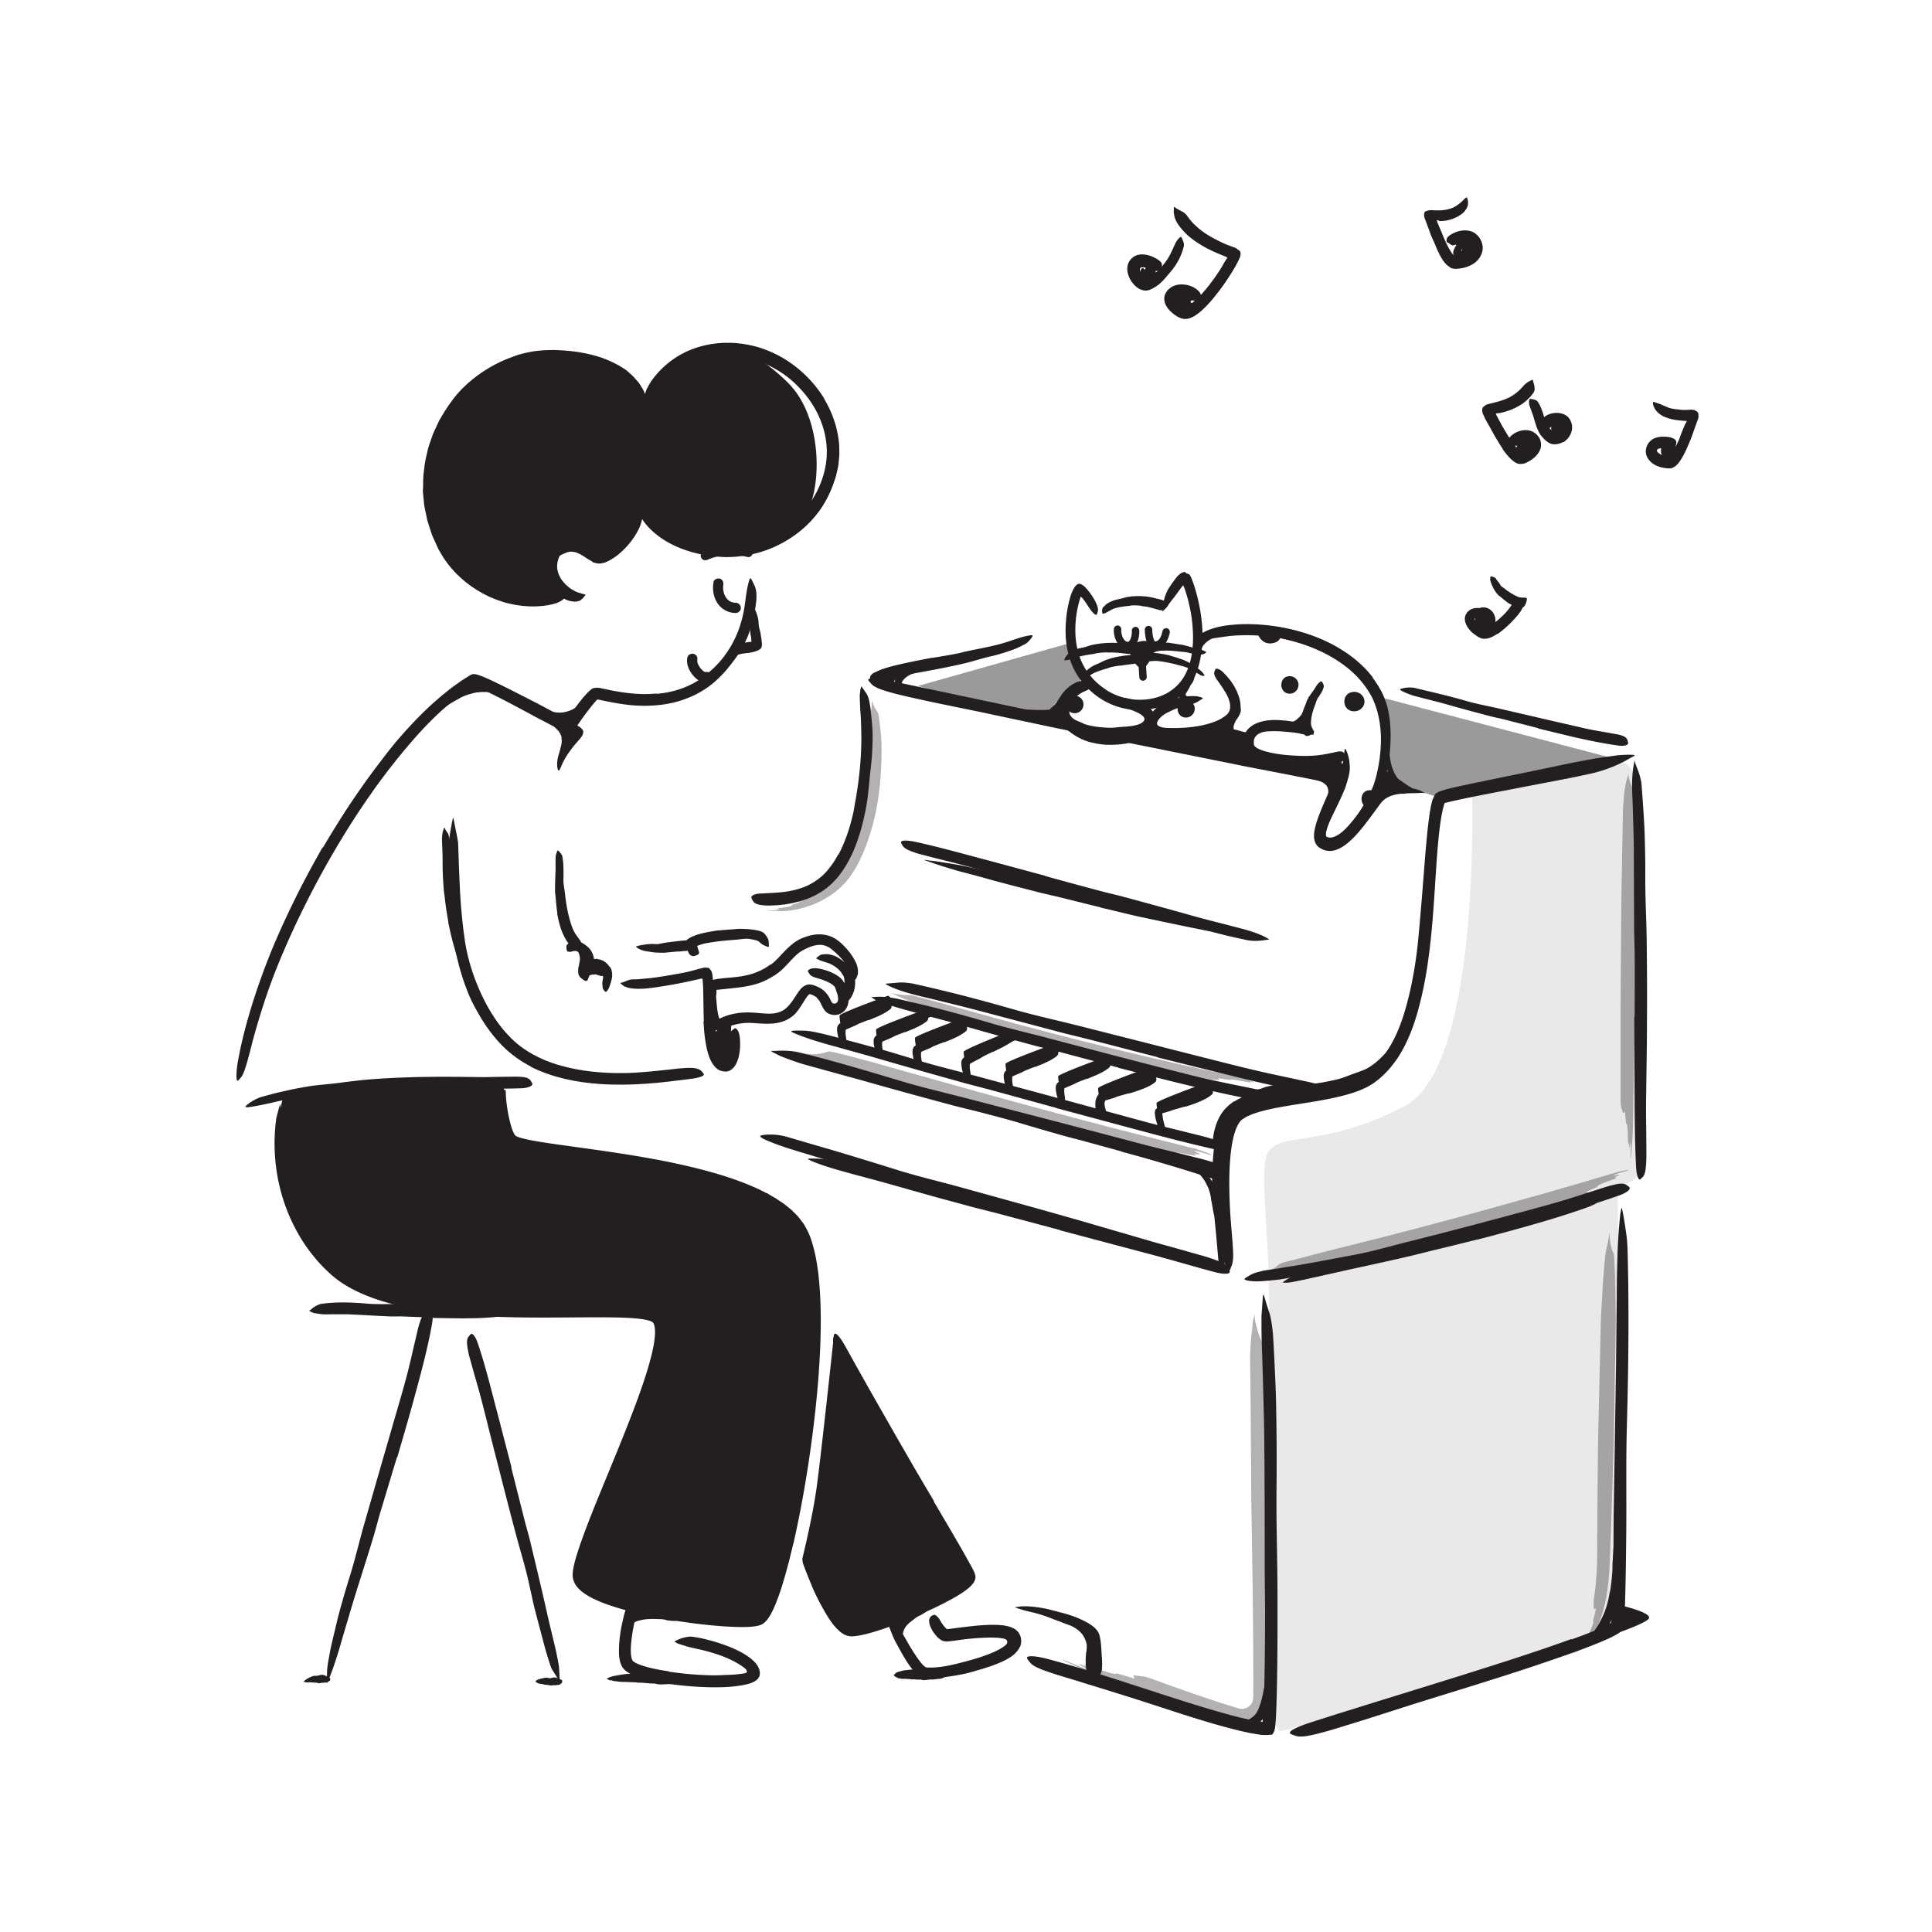 <svg xmlns="http://www.w3.org/2000/svg" id="Layer_1" width="520" height="520"><defs><style>.cls-1{fill:#231f20}.cls-4{fill:#242021}.cls-5{opacity:.35}</style></defs><g class="cls-5"><path d="m292.87 449.97.49.22c9.03 3.59 18.11 7.08 27.3 10.31 2.27.8 4.55 1.59 6.84 2.35l3.44 1.12.86.28c.32.09.79.22 1.19.28.84.14 1.71.12 2.56-.02a7.852 7.852 0 0 0 4.39-2.43c1.14-1.26 1.88-2.93 1.98-4.62.01-.2.03-.45.03-.61v-6.75l-.24-28.78-.17-14.39c-.05-4.8-.24-9.59-.37-14.38l-.46-14.38-.25-7.19-.13-3.6c-.06-1.2-.05-2.4-.2-3.59-.11-1.14-.25-2.09-.32-2.24-.28-.59-.53-1.17-.78-1.76a39.728 39.728 0 0 1-1.28-4.61 5.06 5.06 0 0 1 .09-1.55c.05-.23-.01 0-.25.68-.4.84-.39 1.66-.48 2.49-.08.83-.18 1.65-.28 2.48-.12.87-.22 2.5-.31 4.27-.1 1.33-.05 2.65-.03 3.98l.05 3.97.08 7.95.12 15.9.04 7.95.13 7.95.24 15.9c.07 5.3.13 10.6.15 15.89l.02 7.94v3.97l-.02 1.98c-.02.38-.09.75-.21 1.1-.53 1.4-2.21 2.26-3.65 1.81-.07 0-.23-.06-.39-.11l-.47-.15-.94-.29-1.88-.59-3.76-1.22c-5-1.65-9.98-3.42-14.94-5.24-1.44-.52-2.72-.94-3.15-.99l-2.12-.28c-.59-.08-.84-.02-.74.16l.32.6c.03.05-.16.02-.52-.09l-3.19-.95c-.87-.26-1.34-.35-1.31-.23.08.29-1.87-.21-4.96-1.32l-1.32-.47c-.95-.35-1.67-.58-2.01-.65-.34-.06-.26.05.21.31.42.23.21.23-.49-.02-1.51-.54-1.81-.51-.72.07l1.13.6c.36.19.45.28.23.23-.22-.05-.72-.23-1.34-.48l-3.46-1.43c-.94-.39-1.58-.62-1.58-.55 0 .06.64.42 1.58.84l2.08.96c1.05.47 2.13.96 3.21 1.45" class="cls-4"/></g><path d="M292.4 444.69c.09-.8.16-1.54.06-2.23-.03-.25-.15-.47-.21-.72-.28-.83-.74-1.74-1.48-2.46-.32-.33-.68-.61-1.06-.87-.48-.34-.99-.65-1.46-1.04-.14-.12-.06-.22.14-.26.21-.04.55-.06.88.07 1.15.48 2.34 1.06 3.23 2.11.26.31.54.63.8.97.24.36.46.74.61 1.15.33.91.38 1.84.38 2.7-.01.52-.03 1.04-.04 1.55-.01.77-.09 1.55-.05 2.32.02.6.16 1.18.25 1.77.02.13.04.26.04.39 0 .24-.03.4-.15.52-.15.11-.32.18-.53.23-.1.02-.19.06-.27.07-.14.02-.27-.01-.43-.1-.15-.09-.38-.23-.42-.4-.48-1.05-.45-2.17-.48-3.28-.02-.83.07-1.67.13-2.49h.05Z" class="cls-1"/><path d="M292.3 439.98c-1.06-.94-2.6-1.75-4.14-2.43-.57-.25-1.17-.41-1.75-.65-1.02-.42-2.08-.78-3.13-1.19a52.38 52.38 0 0 0-3.18-1.14c-.95-.3-1.93-.54-2.9-.77-1.25-.27-2.47-.66-3.7-1.05-.38-.13-.32-.15.03-.21.35-.04 1-.18 1.76-.2 1.34-.05 2.65.08 3.96.26s2.61.42 3.9.78c.77.21 1.56.4 2.35.62.79.21 1.6.41 2.38.67 1.72.58 3.42 1.26 5.07 2.23.99.63 2.06 1.28 2.77 2.66l.16.42c.05.14.06.23.09.34.05.22.1.43.14.65.09.43.15.87.19 1.3.1.86.15 1.72.19 2.57.06 1.32.23 2.63.12 3.94-.02.29 0 .58-.08.86-.12.53-.25.87-.45 1.08-.24.21-.49.3-.81.35-.15.02-.29.06-.42.06-.22 0-.39-.12-.56-.34-.17-.22-.37-.55-.41-.92-.09-.56-.2-1.12-.24-1.67-.05-.55-.14-1.1-.14-1.64-.03-1.09-.05-2.18-.15-3.23-.07-.78-.18-1.55-.34-2.27l-.03-.14v-.01c-.07.02.09-.03.07-.02h-.03l-.05.02s.02-.02 0-.04c-.04-.05-.04-.12-.12-.21-.11-.18-.35-.41-.6-.63l.04-.06Zm144.34-7.78s7.59 1.76 7.21 3.29-13.12 5.62-13.12 5.62l5.91-8.91Zm-272.13 20.07c-.4.04-.73-.16-1.04-.33-.1-.06-.09-.22.02-.26.22-.08.44-.18.66-.28.07 0 .65-.23 1.3-.35.66-.11 1.39-.24 1.77-.3.72-.13 1.45-.22 2.17-.24l4.42-.16c.33 0 .65 0 .98.04 1.12.14 2.23.12 3.35.09.19 0 .38.01.56-.07.3-.12 3.31-.1 3.7-.04.5.07.98.14 1.45.2.49.09.97.17 1.45.26.14.02.29 0 .41.09.3.21.59.18.9.21.42.04.83.06 1.25.12.21.03.41.12.62.19.19.07.1.31.03.34-.19.08-.03.2 0 .3 0 .03.02.08 0 .11 0 .03-.61.19-1.25.35-.64.17-1.3.35-1.44.36-.03 0-.93.13-1.87.25-.94.06-1.91.12-2.12.14-.21.02-.42-.03-.63-.06-.11 0-2.92.13-3.03.13-.58-.02-1.17.03-1.74-.19-.11-.04-.23-.04-.35-.04-1-.01-1.99-.12-2.99-.2-.51-.04-1.02-.03-1.53-.05-.09 0-.18-.03-.27-.05-.12-.02-.23-.04-.35-.04-1.2-.01-2.41-.11-3.61-.1-.28 0-1.6-.21-1.92-.19-.18.02-.77-.28-.93-.25Zm76.68-.89c-.23.01-.42-.3-.59-.44-.05-.04-.05-.12.02-.17.12-.1.25-.26.37-.37l.24-.18c.13-.08.31-.16.49-.24.37-.09.78-.2 1-.26.41-.12.81-.17 1.22-.21.83-.09 1.66-.18 2.49-.2.18 0 .37 0 .56.04.64.13 1.27.12 1.9.05.11-.01.21 0 .31-.08.16-.13 1.88-.2 2.11-.15.56.13 1.11.21 1.67.31.08.02.16-.01.24.08.17.22.34.18.51.2.24.03.48.05.72.13.12.07.24.21.36.31.11.09.06.33.02.37-.1.09-.02.21 0 .32v.11c0 .02-.09.08-.22.18-.13.12-.3.19-.48.28-.36.17-.73.33-.81.33-.04.03-2.02.22-2.25.27-.12.02-.24-.03-.36-.05-.06-.01-1.64.19-1.71.19-.33-.02-.66.07-.99-.12-.07-.04-.13-.02-.2-.02-.57.04-1.14-.02-1.7-.06-.29-.02-.58.02-.87.01-.05 0-.11-.03-.16-.05-.07-.02-.13-.04-.2-.04-.69 0-1.38-.11-2.06-.05-.16.01-.92-.2-1.1-.18-.1-.03-.44-.32-.53-.33Zm-159.13 1.34c-.11.02-.23-.04-.32-.06-.03 0-.04-.04 0-.06.05-.04.1-.1.15-.16.02 0 .14-.18.31-.29.17-.11.36-.23.46-.3.19-.13.39-.23.59-.32.41-.18.83-.38 1.27-.47.1-.02.2-.04.3-.02.34.03.68-.02 1.01-.1.06 0 .11 0 .17-.06.09-.11 1.02-.1 1.14-.04.29.14.59.18.87.36.04.02.09.01.12.08.07.17.16.16.25.19.12.04.24.09.35.16.06.03.11.12.16.18s0 .23-.03.25c-.06.05-.03.14-.03.21v.08c-.01.02-.73.38-.79.41-.02.04-.98.15-1.09.18-.06.02-.11-.02-.17-.04-.03-.02-.78.15-.81.16-.16-.02-.31.02-.48-.12-.03-.03-.06-.02-.1-.02-.27.01-.55-.04-.83-.06-.14-.01-.28.02-.42 0-.03 0-.05-.02-.08-.03a.355.355 0 0 0-.1-.02c-.34 0-.69-.04-1.02.02-.08 0-.47-.04-.56-.02-.05.02-.25-.1-.29-.08Zm62.44.12c-.11.03-.21-.08-.29-.23-.03-.05-.02-.18 0-.21.07-.05.14-.11.19-.15.04-.03.66-.27.87-.35.2-.08.41-.13.61-.16.42-.06.83-.2 1.25-.19.09 0 .18 0 .28.04.32.1.63.1.95.06.05 0 .11 0 .16-.05.08-.09.94-.12 1.05-.08.28.1.55.16.83.25.04.01.08-.01.12.06.08.15.17.14.25.17.12.04.24.08.36.15.06.03.12.11.17.18.05.06.02.24 0 .26-.05.06-.01.15 0 .23v.08c0 .02-.17.14-.36.28-.18.13-.37.3-.41.28l-.53.06c-.27.03-.54.06-.6.08-.06.01-.12-.02-.18-.05-.03-.01-.82.1-.86.1-.16-.02-.33.03-.49-.1-.03-.03-.07-.02-.1-.02-.28.02-.57-.04-.85-.08-.14-.01-.29-.01-.43-.04-.03 0-.05-.03-.08-.04-.03-.01-.07-.04-.1-.04-.34-.03-.69-.14-1.03-.14-.08 0-.46-.18-.55-.18-.05 0-.22-.17-.26-.16Z" class="cls-1"/><path d="m247.09 184.62 40.53-11.44s5.83 10.68 1.69 11.76c-4.14 1.08-5.71 7.76-11.12 7.67-5.41-.09-31.1-7.99-31.1-7.99Zm125.74 3.37 61.39 16.12-46.9 10.55s-15.46-4.75-14.5-6.99-.27-12.76-.27-12.76l.27-6.92Z" style="opacity:.45;fill:#231f20"/><path d="M185 176.97c-.25 1.37.13 2.72.86 3.88.62.98 1.51 1.98 2.58 2.47.64.29 1.41.5 2.1.23.34-.14.63-.3.82-.63.17-.29.25-.73.14-1.06s-.31-.65-.63-.82-.72-.27-1.06-.14c-.08.03-.15.05-.23.06l.37-.05c-.1.01-.19 0-.29 0l.37.05c-.08-.01-.16-.03-.23-.05-.04-.01-.08-.03-.12-.04-.22-.07.13.04.17.07-.06-.05-.18-.08-.25-.13-.09-.05-.17-.1-.25-.16-.04-.03-.08-.06-.13-.09-.19-.13.29.23.11.08-.08-.07-.17-.14-.25-.22-.17-.16-.33-.33-.48-.5-.08-.1-.32-.45-.05-.05l-.21-.3c-.14-.2-.26-.41-.37-.63-.06-.12-.2-.52-.04-.06-.04-.1-.08-.2-.11-.31-.08-.23-.13-.46-.17-.7l.05.37c-.03-.26-.04-.51-.01-.77l-.05.37c0-.05.02-.11.03-.16.07-.37.06-.72-.14-1.06-.17-.29-.49-.56-.82-.63-.67-.15-1.56.2-1.69.96Zm5.49-26.34c3.32-1.44 7.12-1.66 10.6-.73 1.56.41 2.22-2 .66-2.41-4.18-1.11-8.57-.73-12.53.99-.62.27-.76 1.18-.45 1.71.37.64 1.09.72 1.71.45Zm148.08 20.1s.98 2.82 3.77 2.41c2.79-.41 2.27-2.41 2.27-2.41l-6.17-1.45.13 1.45Zm-17.01 20.04c0 1.3-1.05 2.36-2.35 2.36-3 0-3.04-4.71 0-4.71 1.3 0 2.36 1.05 2.36 2.36Zm-29.94-1.17c0 1.3-1.05 2.36-2.35 2.36-3 0-3.04-4.71 0-4.71 1.3 0 2.36 1.05 2.36 2.36Zm79.45 25.43c0 1.3-1.05 2.36-2.35 2.36-3 0-3.04-4.71 0-4.71 1.3 0 2.36 1.05 2.36 2.36Zm-71.27-45.67c-.07.84.08 1.74.37 2.52.35.95.89 1.83 1.75 2.39s1.94.64 2.82.15c.79-.44 1.25-1.29 1.54-2.11s.4-1.73.35-2.59c-.03-.52-.44-1.03-1-1-.52.02-1.03.44-1 1 .02.29 0 .58-.02.88 0 .08-.02.15-.02.23-.01.13.04-.28.01-.08 0 .03-.01.07-.02.1-.03.18-.07.35-.11.52-.04.16-.09.31-.14.46-.02.07-.05.13-.07.2.09-.31 0-.02-.04.07-.07.13-.15.26-.23.38-.12.18.17-.17 0 0-.05.06-.11.11-.16.16-.17.17.19-.11-.01 0-.05.03-.11.06-.16.09-.14.09.21-.07.09-.04-.04 0-.07.02-.11.03-.03 0-.06.01-.09.02-.16.05.25-.01.08-.01h-.25c-.09 0-.08-.06.11.02-.03-.01-.08-.01-.11-.02-.09-.02-.17-.05-.26-.08s-.05-.07.09.04c-.04-.03-.1-.05-.14-.07-.07-.04-.13-.09-.2-.13-.11-.06.2.17.05.04-.03-.02-.06-.05-.08-.07-.06-.06-.12-.11-.18-.17-.03-.03-.06-.07-.09-.1-.07-.08-.07-.19.02.03-.06-.15-.2-.29-.28-.44-.04-.07-.07-.14-.11-.21-.02-.04-.04-.09-.06-.13-.05-.08.09.23 0 .02-.14-.39-.25-.78-.32-1.19-.01-.08-.01-.22 0 .07 0-.06-.01-.11-.02-.17 0-.09-.01-.18-.02-.27 0-.18 0-.37.01-.55.04-.52-.49-1.02-1-1-.58.03-.95.44-1 1Zm8.33.11c0 .78.1 1.57.25 2.33.17.8.45 1.69 1.05 2.27.8.78 1.95.66 2.89.22.79-.37 1.4-1.09 1.79-1.85.34-.66.57-1.37.72-2.09.11-.51-.15-1.11-.7-1.23-.5-.11-1.11.15-1.23.7-.05.22-.1.44-.16.66-.03.12-.07.25-.11.37-.02.07-.05.14-.08.21-.02.04-.13.33-.05.14s-.03.05-.05.1c-.04.07-.07.15-.11.22-.08.15-.16.29-.26.42l-.07.1c-.07.11.17-.2.05-.07-.06.06-.11.13-.17.19l-.14.14c-.04.03-.08.06-.11.1.06-.07.18-.13.04-.04-.06.04-.13.08-.2.12-.04.02-.08.04-.11.06-.14.07.08-.03.1-.04-.08.02-.17.06-.25.09-.04 0-.07.02-.11.03s-.28.05-.09.02-.11 0-.16 0c-.02 0-.12.01-.14 0s.29.08.16.02c-.02 0-.05-.02-.07-.02-.15-.02.23.13.1.05-.02-.01-.04-.03-.06-.04-.15-.08.05.02.08.07-.04-.05-.1-.09-.14-.14-.16-.17.13.21 0 0-.08-.13-.15-.27-.22-.41.15.28.03.08 0-.02-.03-.07-.05-.15-.08-.22-.06-.18-.1-.36-.15-.55-.04-.2-.08-.39-.11-.59 0-.04-.01-.09-.02-.13-.03-.2.03.26 0 .05l-.03-.28c-.03-.32-.05-.65-.05-.98 0-.52-.46-1.02-1-1s-1 .44-1 1Zm.51 12.75c-.06-.93-.11-1.86-.17-2.8-.02-.27-.1-.51-.29-.71-.17-.17-.46-.3-.71-.29-.51.02-1.04.44-1 1 .06.93.11 1.86.17 2.8.02.27.1.51.29.71.17.17.46.3.71.29.51-.02 1.04-.44 1-1Zm14.96-10.33c.42-.34.88-.64 1.33-.89.16-.09.31-.22.48-.3.6-.27 1.21-.5 1.83-.66.27-.08.53-.19.78-.3.16-.07.32-.15.48-.21.15-.09.37-.01.56 0 .13.02.16.14.14.34-.03.18-.05.59-.2.74-.63.34-1.23.65-1.91.81-.41.09-.75.36-1.11.56-.39.22-.77.46-1.12.74a5.4 5.4 0 0 0-.61.56c-.28.31-.55.64-.71 1.01-.13.29-.12.63-.13.92v.2c-.03.23-.12.29-.54.31h-.28c-.32.02-.57-.13-.63-.39-.18-.77.1-1.57.51-2.2.3-.48.7-.89 1.1-1.26l.03.03Zm50.03 36.02c-.38-1.04-.58-2.13-.69-3.2-.04-.39-.1-.77-.12-1.16-.03-1.37.08-2.71.24-4.03.08-.59.16-1.17.25-1.75.1-.74.23-1.48.4-2.21.06-.23.11-.19.17.02.06.2.15.58.16 1.01.01 1.53.06 3.03-.11 4.52-.07.9.05 1.82.17 2.72.13.99.33 1.96.66 2.88.19.57.43 1.14.72 1.66.44.8.97 1.57 1.64 2.18.52.47 1.15.78 1.77 1.02l.41.16c.49.21.6.42.6.84v.29c-.03.3-.34.48-.87.47-1.51-.2-2.84-1.26-3.78-2.45-.72-.89-1.25-1.91-1.66-2.95l.03-.02Zm-77.42 36.31-11.91-2.94-4.36-1.02c-5.09-1.32-10.21-2.58-15.27-4.04-2.25-.61-4.52-1.22-6.77-1.79-1.43-.43-2.86-.86-4.29-1.3-1.42-.45-2.83-.95-4.24-1.43-.88-.31-.75-.3.04-.19.78.12 2.25.24 3.94.52l4.51.74c1.5.27 2.97.62 4.45.94 2.96.67 5.94 1.29 8.89 2.14 3.53.99 7.27 1.71 10.92 2.56 4.01.93 8.02 1.89 12.03 2.87l7.4 1.8c3.74.88 7.47 1.88 11.18 2.8 2.88.71 5.73 1.32 8.57 2.04.63.16 1.25.29 1.87.47 2.33.66 3.02 1.03 3.4 1.57.09.13.21.26.25.37.13.37-.89.38-2.63.05-5.13-1.02-10.52-2.15-15.93-3.31-2.02-.4-4.02-.88-6.02-1.37l-6.02-1.43v-.06Z" class="cls-1"/><g class="cls-5"><path d="M210.16 245.27h.25c4.47-.23 8.93-1.56 12.77-4.06 1.89-1.23 3.66-2.75 5.09-4.57 1.38-1.79 2.54-3.72 3.43-5.74 1.87-4 3.12-8.19 4.04-12.41.84-4.25 1.29-8.54 1.46-12.83.06-1.07.06-2.15.07-3.22.01-1.07.01-2.15-.07-3.22a57.91 57.91 0 0 0-.28-3.21l-.17-1.6-.24-1.59c-.08-.5-.16-.93-.21-.99-.17-.25-.31-.5-.5-.74-.55-.86-.9-1.72-1.06-2.61-.02-.1-.03 0-.04.3-.03.74-.1 1.48-.21 2.21-.09.39-.03 1.1-.03 1.87l.06 1.73v1.73c0 1.15-.06 2.3-.13 3.45-.03 2.3-.18 4.59-.4 6.88-.42 4.57-1.31 9.08-2.39 13.49-1.13 4.39-2.68 8.69-4.93 12.47-.28.47-.58.92-.87 1.38l-.44.69-.48.62c-.64.83-1.39 1.6-2.2 2.31-1.63 1.4-3.49 2.58-5.52 3.44-.59.24-1.09.5-1.25.6l-.74.57c-.21.16-.28.26-.19.32l.28.2s-.04.07-.2.13c-.45.17-.91.35-1.37.5-.38.12-.57.21-.53.25.11.13-.73.44-2.18.65l-.62.07c-.45.05-.78.11-.93.14-.15.04-.1.08.14.11.21.02.13.07-.21.09-.72.05-.85.13-.28.19l.58.06c.19.01.24.03.14.06-.1.03-.34.05-.65.05-.57.01-1.14.02-1.71-.02-.46-.02-.78-.01-.77.02 0 .03.34.09.81.13.35.03.7.07 1.05.07.53.01 1.08.05 1.62 0" class="cls-4"/></g><g class="cls-5"><path d="m321.2 309.06-.36-.09-19.51-4.9c-12.83-3.34-25.64-6.77-38.43-10.3l-19.16-5.36-9.57-2.71c-3.22-.81-6.4-1.73-9.64-2.48-.77-.15-1.44-.24-1.56-.2-.47.16-.94.3-1.41.43-.39.07-.78.13-1.17.18a7.968 7.968 0 0 1-3.34-.06c-.15-.04-.01.06.39.3.51.29 1.01.62 1.5.96.5.33.97.74 1.5.99.54.3 1.58.77 2.72 1.22.85.36 1.73.62 2.61.9l2.62.84 5.25 1.67 10.59 3.04 21.22 5.95c14.17 3.91 28.36 7.71 42.59 11.38 1.03.27 1.95.43 2.27.4l1.53-.15c.43-.04.61-.16.54-.33l-.22-.56s.12-.06.38-.02l2.3.29c.63.08.97.06.95-.05-.06-.29 1.35-.2 3.58.24l.95.19c.69.14 1.21.2 1.46.18.25-.02.19-.12-.15-.29-.3-.15-.15-.2.36-.1 1.09.2 1.31.1.52-.27l-.81-.38c-.26-.11-.32-.18-.16-.19.16-.02.52.05.97.17l2.5.68c.67.21 1.12.35 1.13.26 0-.04-.45-.34-1.12-.58l-1.5-.53c-.76-.25-1.52-.55-2.32-.73" class="cls-4"/></g><g class="cls-5"><path d="m335.85 290.39-.34-.07c-6.05-1.25-12.09-2.53-18.12-3.89-11.91-2.69-23.78-5.58-35.6-8.67-5.91-1.53-11.8-3.15-17.68-4.78-2.94-.83-5.88-1.66-8.83-2.45-2.96-.77-5.88-1.67-8.85-2.39-.7-.18-1.3-.31-1.4-.31h-1.19c-1.35-.08-2.69-.19-3.96-.55-.14-.04 0 .03.39.19.98.4 1.92.91 2.9 1.32.51.21 1.49.58 2.56.95 6.43 2.12 12.91 4.07 19.44 5.86 6.52 1.81 13.06 3.55 19.62 5.25 13.11 3.37 26.28 6.51 39.51 9.39.96.21 1.81.36 2.08.37l1.35.04c.38.01.53-.03.44-.12l-.27-.29s.1-.02.33.02l2.1.31c.57.09.88.1.84.05-.09-.15 1.18 0 3.24.38l.88.16c.63.11 1.11.18 1.33.19.22.01.16-.04-.17-.15-.29-.09-.16-.11.31-.02 1 .18 1.19.14.43-.09l-.78-.24c-.25-.07-.31-.11-.17-.1.14 0 .47.06.89.16l2.33.52c.29.12.54.22.74.3.09.04.16.05.2.09h.07s-.03-.02-.09-.03c-.04-.08-.12-.08-.21-.14-.19-.09-.44-.26-.75-.37l-1.41-.37c-.71-.18-1.44-.38-2.18-.52" class="cls-4"/></g><path d="M378.04 297.73c-21.94 11.3-32.21 6.81-36.48 12.03-2.99 3.65 0 19.78 0 40.41 0 48.68-2.72 117.38 3.43 115.73 8.76-2.36 89.88-25.68 90.44-31.37.57-5.69 0-115.15 0-115.15s6.18-1.16 6.74-5.52c.56-4.36-1.68-96.29-1.68-96.29s1.25-13.12-5.06-12.52-39.25 8.44-39.25 8.44 2.51 73.58-18.14 84.22Z" style="opacity:.1;fill:#231f20"/><g class="cls-5"><path d="m427.59 441.66.24-.33c1.18-1.44 1.98-3.12 2.66-4.81.67-1.7 1.14-3.44 1.55-5.19.74-3.5 1.07-7.03 1.22-10.52.26-6.87.51-13.63.71-20.46l.31-10.21c.11-3.4.13-6.81.2-10.22l.34-20.43c.02-1.7.07-3.4.07-5.11l-.08-5.11-.09-5.11-.24-5.11c-.04-.81-.1-1.49-.14-1.6-.22-.43-.39-.85-.54-1.28-.44-1.48-.63-2.95-.56-4.42 0-.16-.02 0-.09.47-.18 1.17-.4 2.34-.68 3.5-.14.61-.42 1.77-.49 3.02l-.5 5.64-.32 5.65c-.09 1.88-.25 3.76-.29 5.65l-.13 5.65-.53 22.6c-.11 3.77-.13 7.53-.17 11.3l-.1 11.3-.05 11.3c-.03 3.73-.17 7.43-.69 11.03-.18 1.03-.27 1.96-.28 2.25l.03 1.47c-.01.41.04.58.17.5l.4-.26s.03.11-.03.37c-.14.77-.31 1.53-.53 2.28-.16.62-.23.95-.16.93.18-.07-.11 1.36-1.28 3.42l-.54.86c-.37.63-.74 1.04-.85 1.27-.12.22-.04.18.24-.1.25-.25.19-.11-.14.33-.34.48-.57.73-.62.81-.05.07.15 0 .47-.31l.67-.67c.22-.22.29-.26.21-.12-.09.14-.33.46-.65.84-.29.37-.69.64-1.04.95-.35.31-.72.6-1.12.84-.62.43-1.05.69-1.01.72 0 0 .04-.02.09-.05.08 0 .14-.07.25-.12.22-.13.5-.3.82-.49.51-.28.95-.66 1.42-1.01.17-.14.36-.27.53-.41.16-.15.3-.32.46-.49.3-.33.61-.67.9-1.01" class="cls-4"/></g><g class="cls-5"><path d="m433.65 315.95-.33.1c-5.86 1.75-11.72 3.47-17.6 5.15l-17.47 4.86c-5.83 1.61-11.66 3.17-17.51 4.71-5.85 1.54-11.71 3.02-17.57 4.48-5.88 1.4-11.71 3.03-17.57 4.51-.69.18-1.24.48-1.33.54-.32.29-.64.55-.97.8-.59.37-1.17.72-1.78.99-.61.26-1.24.45-1.88.55-.14.02 0 .01.43 0 1.05-.06 2.14.01 3.21 0 .56-.01 1.61-.04 2.73-.15 6.57-1.33 13.15-2.63 19.66-4.22 6.53-1.54 13.04-3.12 19.54-4.75 6.5-1.62 12.99-3.31 19.48-5.02 6.49-1.7 12.93-3.57 19.37-5.42.93-.27 1.73-.57 1.97-.73l1.14-.8c.32-.22.41-.39.28-.48l-.42-.3s.07-.09.29-.19l1.95-.82c.53-.22.79-.39.73-.46-.17-.19.98-.74 2.93-1.42l.84-.29c.6-.21 1.04-.4 1.23-.53.19-.12.1-.17-.25-.14-.3.03-.2-.07.24-.24.94-.37 1.07-.56.29-.44l-.8.12c-.26.04-.34.02-.21-.06s.43-.2.83-.34c.75-.25 1.49-.5 2.26-.67.62-.16 1.03-.29 1-.35-.03-.04-.5-.02-1.14.11-.47.09-.95.16-1.41.3-.7.2-1.41.4-2.13.6" class="cls-4"/></g><g class="cls-5"><path d="m439.33 306.99.02-.34c.04-.77.1-1.54.13-2.31l.04-2.31.08-4.62.15-9.24.36-18.28.24-18.28.11-9.14.02-9.14.02-9.14c-.03-3.05.1-6.09-.13-9.14-.04-.72-.11-1.33-.17-1.43-.23-.38-.44-.76-.65-1.14-.56-1.32-1.16-2.64-1.26-3.95-.01-.15-.07 0-.18.42-.14.52-.29 1.05-.47 1.57l-.29 1.57c-.11.55-.23 1.59-.31 2.71l-.18 2.53c-.06.84-.04 1.68-.07 2.53l-.09 5.06-.18 10.11c-.15 6.74-.18 13.48-.23 20.22-.05 6.74-.12 13.48-.1 20.22v20.22c0 .98.05 1.83.13 2.11l.36 1.33c.1.37.21.51.31.41l.34-.32s.06.09.08.33l.18 2.11c.05.58.11.88.18.83.18-.11.35 1.16.39 3.24v.89c.02.64.05 1.12.09 1.34.04.22.09.14.15-.2.05-.3.09-.18.11.3.03 1.02.11 1.19.22.41l.11-.81c.04-.26.07-.33.1-.19.02.14.03.48.02.9l-.08 2.38c-.04.64-.08 1.08-.03 1.06 0 0 .05-.13.09-.33.03-.2.09-.48.12-.8l.12-1.45c.05-.73.11-1.48.16-2.23" class="cls-4"/></g><path d="M343.62 293.99c-.61.05-1.23.13-1.85.25-.23.04-.43.14-.66.19-.8.15-1.62.27-2.4.5-.35.1-.68.25-1 .41-.45.14-.79.48-1.44.23-.22-.11-.15-.01-.12-.22 0-.25 0-.77.2-1 .19-.17.39-.33.59-.49.21-.14.44-.22.67-.33.46-.19.93-.34 1.43-.43.59-.11 1.14-.42 1.73-.57.65-.18 1.3-.31 1.96-.43.41-.06.82-.13 1.23-.19.62-.1 1.25-.13 1.87-.23.48-.08.96-.2 1.45-.24.11 0 .22-.04.33-.03.41.04.53.21.57.66 0 .1.02.21.02.31 0 .34-.18.62-.44.77-.78.38-1.51.66-2.32.68-.59.07-1.2.11-1.81.21v-.05ZM287.9 187.03c-.46.48-.88.96-1.31 1.58-.16.22-.28.46-.45.68-.59.76-1.25 1.52-2.02 2.17-.34.3-.73.55-1.11.78-.26.13-.51.3-.82.31-.07.01-.15 0-.23 0-.08-.02-.17-.06-.24-.05-.14 0-.29-.02-.43-.03-.17-.02-.15-.03-.02-.13.12-.11.36-.27.5-.66.68-.73 1.25-1.27 2.06-1.95.46-.41.76-1.01 1.11-1.55.39-.59.79-1.24 1.29-1.85.3-.37.64-.71.99-1.04.53-.5 1.14-.93 1.8-1.29.51-.28 1.05-.57 1.7-.66.14-.02.28-.06.43-.04.28 0 .43.13.53.24.09.12.12.26.11.45 0 .09 0 .17-.02.26-.05.27-.29.46-.55.59-.71.25-1.26.46-1.92.94-.48.34-.96.78-1.38 1.27l-.03-.03Zm29.59-.71c.07-.21.2-.4.31-.59l.24-.31.43-.56c.1-.14.16-.3.27-.43.37-.48.78-.94 1.13-1.44.15-.22.28-.45.43-.67.18-.29.35-.58.63-.82.09-.07.21 0 .32.16.11.16.23.41.2.61-.07.35-.12.72-.26 1.04-.16.31-.35.6-.57.88-.27.33-.39.75-.61 1.12-.22.39-.5.85-.7 1.17a.83.83 0 0 0-.19.4c-.03.26.17.45.46.49.32.09.67.07 1 .09.07 0 .14 0 .21.03.25.08.28.27.2.73l-.05.31c-.07.32-.27.6-.52.67-.36.11-.7.09-1.02.01-.16-.03-.32-.08-.48-.13a2.93 2.93 0 0 1-.78-.38c-.77-.51-1.02-1.52-.68-2.37h.04Zm12.67 10.41c-.17-.88.02-1.78.32-2.44.11-.25.18-.5.31-.72.46-.76.99-1.34 1.36-1.95.18-.27.22-.59.33-.86.1-.37.16-.72.2-1.14.02-.13.16-.19.38-.13.22.05.57.24.7.56.11.28.17.58.2.88.01.15.03.3.01.44-.03.14-.07.27-.11.4-.17.52-.42.97-.74 1.36-.38.43-.56.95-.76 1.39-.23.49-.37.94-.35 1.39.01.28.07.56.21.83.21.4.53.82.96 1.11.33.24.78.29 1.15.47.08.04.17.06.25.1.29.18.33.35.14.85-.04.11-.07.22-.11.32-.13.32-.45.59-.76.58-.97.06-1.79-.45-2.53-1.2a4.615 4.615 0 0 1-1.21-2.22h.05Zm22.24-4.17c-.37.63-.82 1.22-1.41 1.72-.2.19-.38.39-.6.56-.81.52-1.67.99-2.64 1.06-.41.05-.83.1-1.24.05-.52-.05-1.03-.19-1.45-.46-.13-.08-.11-.07.02-.08.13 0 .39-.09.65-.18.23-.07.45-.14.65-.26s.38-.26.57-.33c.38-.16.7-.4 1.13-.45.51-.12.9-.52 1.28-.86.44-.37.8-.82 1.19-1.31.23-.3.44-.62.62-.96.28-.51.54-1.06.71-1.63.14-.44.13-.92.24-1.37.02-.1.03-.2.06-.3.14-.36.35-.43.63-.45.07 0 .13-.01.19 0 .2.01.35.21.47.53.23.93.04 1.82-.23 2.74-.2.68-.49 1.34-.83 2l-.04-.02Zm20.43 15.11c0-.91 4.08 2.65 7.78 4.8 2.69 1.57-9.69-1.23-9.69-1.23s1.91-1.5 1.91-3.57Z" class="cls-1"/><path d="m306.57 197.99 3.77-2.42s4.31 2.15 8.77 1.95c4.46-.2 13.45.14 15.04.79 1.59.65 2.41 5.11 4.29 5.26s21.98.41 22.38 1.13 1.08 2.36.88 2.97c-.88 2.77-12.5-.29-12.5-.29l-39.53-7.53-3.11-1.86Zm-30.43-7.06s8.42.79 9.44-.99 1.53 3.99 0 3.99-9.44-3.01-9.44-3.01Zm21.39 9.5c-1.13-.06-2.25-.23-3.35-.5-.4-.09-.81-.16-1.2-.29-1.39-.42-2.72-1.06-3.92-1.85-.53-.35-1.06-.72-1.54-1.12-.62-.5-1.21-1.03-1.84-1.49-.2-.14-.15-.18.08-.14.22.04.62.14 1.04.37 1.45.86 2.69 1.69 4.14 2.32.85.39 1.82.63 2.76.82 1.04.23 2.1.34 3.17.44.66.05 1.32.08 1.99.07 1.01 0 2.03-.05 3.03-.17.78-.1 1.53-.3 2.29-.47.17-.04.33-.07.5-.1.32-.05.53-.04.69.05.16.07.26.17.35.3.04.06.09.12.12.17.09.17-.14.43-.58.7-1.34.54-2.82.71-4.32.85-1.12.09-2.26.1-3.4.06v-.04Zm72.49 17.08c.71.49 1.31-1.7 3.32-2.82 1.39-.78 3.33-1.12 4.52-1.06 2.89.14-5.24-1.73-5.83-.97s-3.08 4.1-2 4.85Z" class="cls-1"/><path d="M350.66 208.62c0 1.13 4.41.73 6.23 2.68.99 1.06.51 2.69.49 3.29-.11 3.81 5.1-4.58 2.89-5.02s-9.61-3.37-9.62-.95ZM339.17 458.8c.31-.92.55-1.97.78-3.02.09-.38.11-.77.2-1.16.29-1.35.73-2.68 1.04-4.03.14-.6.22-1.21.37-1.8.16-.76.34-1.53.59-2.28.08-.23.15-.19.25.03.09.22.27.62.33 1.08.06.81.2 1.63.13 2.42-.06.79-.17 1.59-.33 2.37-.19.94-.22 1.94-.37 2.91-.17 1.07-.33 2.12-.55 3.22-.13.68-.33 1.36-.57 2.04a7.848 7.848 0 0 1-1.79 2.84c-.62.62-1.3 1.25-2.25 1.6-.21.07-.41.16-.64.19-.42.06-.72 0-.89-.15-.17-.18-.23-.43-.23-.74v-.41c.03-.22.13-.41.26-.59.13-.17.28-.38.42-.42.42-.21.78-.43 1.15-.72.37-.28.73-.63 1.01-1.03.43-.6.8-1.43 1.04-2.37h.06Zm94.16-30.34c.32-1.88.52-3.82.65-5.8.04-.72 0-1.44.05-2.16.16-2.54.34-5.08.47-7.62.07-1.13.09-2.26.1-3.38v-1.08c.02-.36.06-.72.11-1.08.06-.36.07-.72.19-1.08.11-.36.25-.72.33-1.09.07-.45.1-.39.22-.01.05.19.2.46.41.78.1.16.24.34.33.53.07.19.14.39.19.59l.24 1.11c.08.37.05.74.07 1.11.02.74.04 1.48.04 2.22.03 1.48-.12 2.96-.26 4.45-.19 1.78-.09 3.63-.13 5.45-.03 2-.18 4.01-.39 6.03-.14 1.25-.33 2.5-.6 3.74-.4 1.88-1.04 3.73-1.88 5.47-.67 1.34-1.37 2.68-2.38 3.86-.22.26-.43.52-.7.74-1.01.8-1.51.82-2.04.44-.11-.07-.23-.12-.31-.18-.2-.13-.15-.93.35-1.52.66-1 1.37-1.88 1.94-2.91.57-1.03 1.1-2.1 1.55-3.22.65-1.67 1.11-3.5 1.39-5.4h.06Zm-148.09-97.41-17-4.53-6.22-1.57-10.92-2.96-10.89-3.08c-3.22-.9-6.47-1.79-9.69-2.63-4.11-1.14-8.28-2.19-12.23-3.85-1.21-.6-1.03-.59.15-.61.59-.02 1.41.02 2.4.07.49.04 1.03.06 1.59.14.55.09 1.13.21 1.73.36 4.24.98 8.43 2.12 12.64 3.26 4.21 1.13 8.42 2.29 12.64 3.5 5.04 1.47 10.36 2.72 15.56 4.07l17.15 4.5c3.52.93 7.03 1.87 10.55 2.8 5.32 1.43 10.66 2.87 15.94 4.3 4.11 1.1 8.17 2.05 12.24 3.11.9.23 1.78.44 2.68.69 1.66.48 2.75.82 3.48 1.18.72.4 1.09.75 1.36 1.14.12.18.3.36.36.5.1.24-.21.33-.87.37-.66.03-1.68-.02-2.9-.33-7.31-1.71-14.93-3.78-22.6-5.81-5.7-1.51-11.43-3.03-17.14-4.55v-.06Zm112.38 2.56c-4.33 1.09-8.67 2.16-13.01 3.2l-4.74 1.18c-5.59 1.3-11.2 2.53-16.81 3.74-2.49.56-4.98 1.11-7.45 1.67-1.58.35-3.17.71-4.76 1.06l-2.39.48-1.2.22c-.4.06-.81.08-1.22.09-1.04-.02-.91-.07-.14-.58.75-.57 2.21-1.29 4.03-1.7 3.22-.76 6.44-1.53 9.68-2.24 3.24-.67 6.5-1.35 9.77-2.02 3.92-.78 7.93-1.84 11.9-2.8 4.36-1.05 8.73-2.12 13.08-3.23 2.68-.68 5.36-1.37 8.03-2.08 4.04-1.08 8.11-2.17 12.09-3.33 3.1-.91 6.1-1.92 9.14-2.91.67-.22 1.32-.44 1.99-.66 2.5-.81 3.36-.84 4.02-.61.15.06.34.1.44.17.33.23-.61.82-2.4 1.54-5.38 1.95-11.16 3.69-16.98 5.33-4.33 1.22-8.69 2.38-13.05 3.52l-.02-.04Zm-95.77-23.7-10.71-2.94-3.92-1.02c-4.59-1.28-9.17-2.61-13.73-3.99-2.02-.62-4.07-1.19-6.06-1.86-1.28-.43-2.56-.86-3.84-1.28-1.29-.4-2.47-1.14-3.73-1.62-.77-.33-.68-.27.02-.1.35.08.84.19 1.46.26.33.04.66.07 1 .11.18.01.36.05.55.05.18.05.36.1.55.15l3.98 1.05c1.32.36 2.67.66 3.97 1.09 2.63.8 5.26 1.6 7.91 2.4 3.17.97 6.52 1.77 9.8 2.63l10.82 2.87c2.22.6 4.44 1.2 6.65 1.81 3.35.93 6.72 1.88 10.03 2.87 1.29.37 2.57.74 3.85 1.11 1.28.36 2.55.74 3.82 1.16.56.18 1.11.35 1.68.53 2.06.78 2.67 1.15 2.91 1.8.06.14.14.29.16.41.06.38-.92.42-2.41-.09-4.48-1.43-9.21-2.91-14.01-4.32-3.56-1.05-7.16-2.06-10.76-3.03v-.04Z" class="cls-1"/><path d="M325.97 322.67c-.16-.96-.37-1.93-.71-2.81-.12-.33-.31-.62-.45-.94a10.12 10.12 0 0 0-2.12-3.02c-.39-.4-.86-.69-1.34-.95-.64-.28-1.26-.59-1.96-.85-.22-.09-.19-.18.03-.3.21-.12.63-.34 1.13-.35.44-.02.86.09 1.26.25.4.15.8.33 1.16.55.37.21.72.47 1.03.75.31.29.57.62.82.96.58.82 1.23 1.6 1.69 2.5.51.98.85 2.03 1.12 3.07.17.64.29 1.28.4 1.93.17.97.27 1.95.44 2.89.15.71.29 1.44.44 2.16.03.16.07.31.09.47.02.61-.06.81-.33 1-.06.04-.11.09-.15.12-.15.09-.44-.1-.69-.51-.69-1.23-1.17-2.59-1.35-3.94-.18-1-.34-1.99-.55-2.95h.05Z" class="cls-1"/><path d="m326.91 327.5-.43-5.52c-.05-.67-.14-1.34-.17-2.02-.12-2.38-.11-4.78.09-7.17.05-1.06.18-2.12.27-3.17l.28-2.02c.08-.33.13-.67.25-.99.13-.31.26-.63.39-.95.17-.39.24-.31.33.07.06.26.13.54.19.79.03.16.09.34.1.51 0 .17-.02.35-.05.54-.37 2.65-.46 5.31-.53 8.02-.05 1.63.13 3.32.27 4.98.15 1.83.33 3.67.52 5.51l.35 3.41c.15 1.73.3 3.46.44 5.18.11 1.34.29 2.65.37 3.98.03.29.06.58.05.88.02 1.1-.15 1.45-.62 1.66-.1.05-.18.11-.26.14-.21.09-.67-.37-.73-1.15-.24-2.32-.4-4.73-.64-7.19-.17-1.83-.35-3.67-.53-5.5h.04Z" class="cls-1"/><path d="M332.23 296.44c1.55-.96 3.19-1.6 4.81-2.12.6-.18 1.18-.41 1.78-.55 1.04-.25 2.18-.46 3.25-.57 1.08-.11 2.15-.23 3.22-.23.95-.02 1.9-.09 2.83-.15.6-.05 1.2-.09 1.81-.04.6-.04 1.22.29 1.82.32.38.06.33.05.01.16-.15.06-.38.13-.64.32-.15.11-.29.2-.42.3-.07.06-.15.09-.23.17-.08.02-.16.06-.25.08-1.19.42-2.39.51-3.58.72-.59.08-1.19.17-1.79.25-.6.05-1.2.07-1.8.1-1.46.06-2.82.51-4.23.95-1.53.47-3.06.96-4.45 1.69-.85.45-1.67.96-2.37 1.59-1.07.94-1.91 2.17-2.47 3.53-.45 1.06-.65 2.19-.91 3.33-.06.25-.09.5-.16.76-.13.47-.24.77-.42.95-.19.18-.43.24-.71.26-.13.01-.24.04-.34.04-.17 0-.29-.12-.43-.35-.16-.23-.22-.53-.17-.89.22-2.1.71-4.39 1.92-6.6.89-1.64 2.34-3.08 3.88-4.06l.03.05Z" class="cls-1"/><path d="M370.46 288.03c-.72.53-1.52.98-2.35 1.38-.9.39-1.64.61-2.45.91-.58.21-1.14.46-1.73.66-2.06.72-4.21 1.28-6.38 1.67-.97.16-1.93.35-2.89.47-.62.1-1.24.14-1.86.16h-.47l-.47-.12c-.31-.08-.61-.15-.93-.23-.38-.11-.33-.06 0-.19.16-.06.39-.18.66-.34.13-.09.28-.17.43-.28.08-.06.15-.1.23-.19l.25-.05c1.2-.23 2.4-.36 3.59-.57 1.19-.21 2.38-.46 3.58-.73 1.44-.33 2.87-.92 4.31-1.46l2.39-.87c.78-.28 1.47-.59 2.16-1.03.85-.52 1.65-1.14 2.41-1.82 1.15-1.03 2.23-2.17 3.18-3.39.72-.96 1.36-1.96 2-2.96l.41-.66c.56-.8.86-.98 1.27-.98.09 0 .19-.01.28 0 .27.05.25.52 0 1.23-.86 2.04-2.1 4.04-3.69 5.79a24.528 24.528 0 0 1-3.9 3.63l-.03-.03ZM243.39 180.34c.59-.34 1.23-.61 1.84-.81.22-.08.43-.19.67-.22.83-.12 1.64-.16 2.42-.21.35-.03.68-.05 1.03-.08.43-.04.87-.07 1.31-.01.14.02.13.11.04.25s-.27.36-.5.47c-.41.19-.82.39-1.22.55-.41.14-.82.21-1.24.27-.51.06-.97.33-1.42.53-.52.18-1.03.36-1.51.62-.3.15-.58.33-.85.54-.4.31-.79.65-1.04 1.08-.2.33-.25.73-.28 1.09 0 .08-.02.15-.04.23-.05.13-.11.21-.23.26-.14.04-.3.05-.52.04h-.29a.9.9 0 0 1-.42-.16c-.13-.1-.27-.25-.29-.41-.13-.5-.04-1 .15-1.45.18-.46.46-.87.77-1.24.46-.55 1.03-.99 1.61-1.37l.03.04Z" class="cls-1"/><path d="M238.88 182.37c.23-.2.47-.38.7-.55.08-.06.13-.15.22-.21.33-.18.65-.34 1-.43.15-.04.28-.11.4-.18.16-.09.31-.2.54-.15.07.02.16.22.23.46.07.24.14.52.1.6-.17.28-.23.58-.58.59-.2.02-.25.22-.37.34-.13.13-.27.26-.4.41-.07.09-.17.17-.24.27-.11.15-.24.3-.27.48-.03.14.09.31.13.45 0 .03.03.06.02.09-.03.05-.08.08-.2.09h-.75c-.13-.02-.24-.04-.38-.08s-.35-.11-.4-.18c-.48-.43-.34-.85-.23-1.23.1-.28.27-.54.43-.78l.04.02Zm-65.32 251.28c.92-.08 1.84-.04 2.73.03.33.02.65 0 .97.04 1.13.18 2.23.37 3.3.73.47.14.95.23 1.42.32.59.22 1.18.39 1.76.64.18.08.14.18-.05.31-.18.12-.52.3-.88.35-.32.01-.66.14-.98.19-.32.05-.62 0-.93-.01-.61-.06-1.22-.07-1.82-.28-.71-.22-1.48-.17-2.21-.2-.81-.04-1.62-.05-2.42.01-.49.03-.99.08-1.48.17-.73.14-1.48.32-2.14.66-.51.26-.92.68-1.31 1.06-.09.08-.16.19-.25.27-.36.25-.56.24-1.01-.1-.1-.08-.21-.15-.3-.23-.32-.27-.4-.67-.2-1.07.65-1.12 1.83-1.82 3.02-2.28.89-.35 1.83-.53 2.75-.66v.05Zm68.76 3.13c.55-.72 1.21-1.3 1.87-1.8.24-.19.47-.38.73-.53.93-.5 1.84-.93 2.79-1.27.42-.16.82-.35 1.21-.53.53-.2 1.09-.33 1.63-.49.17-.06.17 0 .07.13-.11.11-.27.39-.5.65l-.61.65c-.21.2-.45.34-.68.5-.47.31-.92.62-1.45.82-.62.26-1.14.72-1.66 1.12-.58.42-1.14.86-1.6 1.38-.28.32-.54.66-.72 1.04-.28.55-.45 1.2-.39 1.82.05.49.3.91.55 1.25.06.07.11.15.17.22.2.26.12.47-.08.82l-.14.24c-.15.24-.5.34-.92.13-.55-.35-1.01-.92-1.19-1.56-.21-.64-.26-1.31-.18-1.97.1-.97.53-1.92 1.06-2.65l.04.02Z" class="cls-1"/><path d="M240.58 437.02c.2-.18.44-.3.68-.4.08-.04.14-.11.23-.14.32-.1.64-.16.93-.21.13-.03.25-.07.36-.12.15-.06.3-.15.48-.06.11.05.16.97.08 1.07-.19.15-.35.26-.61.27-.16 0-.23.17-.33.26-.12.09-.22.21-.37.29-.08.06-.16.12-.23.2-.1.11-.22.23-.25.38v.42c-.04.08-.15.09-.5.06l-.23-.02c-.26-.03-.47-.11-.57-.24-.29-.36-.45-.85-.21-1.14.12-.24.31-.45.49-.64l.04.03ZM76.27 295.28s-1.82 5.05-1.3 11.88 3.2 19.02 5.82 23.31 12.18 14.44 15.37 15.87 24.89 5.82 28.88 6.05c3.99.23 31.31.28 31.31.28s17.81-1.05 20.23 2.14c2.42 3.19-3.17 21.46-3.17 21.46l-14.65 37.43s-5.56 7.67-2.81 10.84 16.55 8.27 22.06 9.17 25.31 2.78 26.3 1.61 8.73-22.54 8.73-22.54 5.6-39.54 5.48-45.18c-.12-5.63 1.32-29.27-.97-32.19-2.29-2.92-10.81-14.12-10.81-14.12l-39.66-8.62-29.31-5.59s-2.86-5.04-2.41-8.13c.45-3.08.97-5.76-.4-6.86-1.38-1.11-45.17.19-48.85 1.11-3.68.92-9.84 2.08-9.84 2.08Zm148.21 63.8s-3.58 33.63-4.76 41.82c-1.18 8.19-3.77 18.6-3.77 18.6s8.46 17.82 10.84 18.83c2.37 1.01 16.65-3.34 20.31-5.12 3.66-1.77 13.81-8.76 13.81-8.76l-5.01-10-17.47-31.62-13.95-23.75Zm-33.02-87.3c-.02-.6-.03-1.2-.04-1.8 0-.22-.04-.43-.04-.65.03-.77.09-1.53.15-2.28.04-.33.05-.67.06-1 0-.43.09-.85.25-1.26.05-.13.17-.1.33.02.15.12.37.33.45.57.16.43.18.84.21 1.26.04.42-.01.83-.07 1.26-.07.51.04 1.03.08 1.54.04.57.09 1.13.15 1.7.04.35.08.7.14 1.04.09.52.17 1.05.34 1.56.14.39.36.74.55 1.1.04.08.1.15.13.23.12.31.05.44-.39.67l-.28.15c-.29.13-.69.12-.86-.09-.56-.62-.84-1.39-.97-2.2-.12-.59-.17-1.2-.23-1.8h.04Zm5.34 4.09s-.15 11.44-1.6 10.55-3.19-3.65-3.19-3.65l-.82-3.26s2.12-3.78 5.61-3.64Zm-40.81-16.93c.08-.37.12-.77.1-1.13 0-.14-.07-.26-.08-.39-.07-.48-.22-.97-.5-1.38-.1-.21-.26-.36-.43-.51-.2-.18-.37-.53-.67-.65-.09-.05-.07-.07.03-.1.1-.05.27-.05.53-.13.21-.03.46-.07.68-.03.19.08.37.18.54.3.36.22.56.59.69.96.16.44.41.84.53 1.29.13.5.16 1.01.14 1.49-.01.3-.05.59-.08.88-.06.44-.17.86-.23 1.28-.05.33-.02.66-.04.99v.22c-.07.26-.31.28-.64.25l-.23-.02c-.23-.03-.45-.2-.59-.43-.19-.63-.12-1.19 0-1.72.09-.39.19-.78.23-1.16h.04Zm4.81 3.45c-.23-.07-.48-.13-.73-.13-.09 0-.17.04-.27.05-.33 0-.68.03-1 .16-.15.05-.24.17-.38.24-.08.06-.15.12-.24.17-.07.06-.17.11-.36.09-.12 0-.17-.05-.28-.21-.05-.08-.13-.19-.21-.33a.48.48 0 0 1-.05-.32c.12-.26.21-.6.47-.74.25-.15.52-.25.81-.29.34-.05.63-.22.95-.29.36-.07.72-.07 1.07-.05.22.02.43.05.65.09.32.06.63.18.94.26.24.07.53.04.78.15.06.02.12.03.17.06.17.14.13.32-.04.62l-.12.21c-.14.21-.35.36-.53.45-.48.18-.7.1-.99.02-.21-.06-.42-.13-.65-.17v-.04Zm-40.13-14.27c-.36-2.1-.72-4.2-.93-6.31-.09-.77-.23-1.53-.29-2.31-.22-2.73-.35-5.46-.32-8.19-.02-1.21-.05-2.42-.11-3.62-.06-1.54-.18-3.09.42-4.62.14-.48.14-.41.34 0 .1.2.26.49.5.83.11.17.27.36.36.55.07.2.13.41.17.62.17.77.23 1.54.27 2.32l.16 2.32c.09 1.55.19 3.1.18 4.66-.03 1.88.29 3.8.49 5.71.25 2.09.45 4.19.74 6.27.17 1.29.37 2.57.6 3.85.35 1.93.74 3.87 1.25 5.76.41 1.46.93 2.86 1.43 4.27.11.31.23.61.34.92.34 1.18.33 1.6.06 1.98-.06.09-.11.19-.18.25-.22.2-.62-.19-1.07-1-1.29-2.43-2.19-5.18-2.97-7.96-.58-2.07-1.05-4.17-1.48-6.28h.05Zm30.5-49.56c-.09-.56-.38-1.18-.82-1.76-.16-.21-.37-.37-.56-.58-.66-.7-1.38-1.46-2.21-2.08-.37-.28-.77-.52-1.15-.76-.5-.32-1.01-.64-1.45-1.08-.14-.14-.04-.22.17-.27.21-.04.56-.08.89.02 1.17.34 2.29.86 3.3 1.63.6.46 1.31.85 1.9 1.4.65.6 1.24 1.33 1.64 2.2.26.53.4 1.11.46 1.7.07.9-.15 1.76-.4 2.54-.18.62-.36 1.22-.63 1.78-.06.12-.1.25-.18.37-.25.44-.55.43-.93.31a7.71 7.71 0 0 1-.26-.09c-.26-.12-.39-.44-.39-.84.1-.54.18-1.02.27-1.51.1-.46.24-.88.3-1.28.05-.3.07-.57.06-.85 0-.27 0-.55-.07-.83l.05-.02Zm-24.64-11.78c-.83.25-1.65.55-2.45.94-.29.15-.55.33-.83.49-.51.26-1.01.55-1.5.84-.51.28-1.01.58-1.49.92-.43.29-.81.66-1.24.95-.53.41-1.06.82-1.65 1.17-.19.11-.23.03-.2-.19s.08-.63.28-.99c.18-.31.37-.63.56-.93.19-.31.39-.62.67-.84.53-.47 1.09-.91 1.72-1.28.75-.42 1.46-.98 2.23-1.41a19.045 19.045 0 0 1 4.38-1.7c.92-.22 1.83-.28 2.74-.29.71-.01 1.43-.06 2.17.07.16.03.33.05.49.1.62.19.71.52.58.94-.03.1-.05.21-.1.3-.15.31-.48.44-.83.46-.98-.09-2.04-.11-3.13-.02-.84.07-1.54.21-2.4.51l-.02-.04Z" class="cls-1"/><path d="M146.8 191.85c.56-1.22 2.5.59 5.73-.32 3-.84 3.05-2.09 4.32-2.96 4.55-3.13-2.43 7.48-4.32 6.42s-6.41-1.66-5.73-3.15Zm27.11-53.26s6.99 8.66 18.84 9.79c11.86 1.13 20.43-5.07 23.53-9.04 4.93-6.29 5.7-26.71-4.37-36.5s-15.11-9.05-23.12-7.29c-4.4.97-12.51 8.36-12.51 8.36l-2.37 2.67s-6.21-7.53-13.73-8.66c-7.52-1.13-22.86-1.53-27.05 2.15-4.19 3.68-13.68 14.27-14.49 16.88-.81 2.61-3.5 14.4-2.06 19.33 1.44 4.93 5.59 13.88 8.69 17.22 3.1 3.33 10.06 7.94 13.83 7.9s11.86-.95 11.86-.95-2.94-5.56-2.46-8.33c.48-2.78 3-6.25 5.85-5.42 2.86.83 5.9 4.87 7.15 3.55 1.24-1.32 6.59-5.65 6.59-5.65l5.81-6.02Zm157.8 60.42c-.55-.21-1.14-.38-1.74-.53-.22-.05-.44-.03-.66-.09-.77-.22-1.56-.5-2.36-.66-.35-.07-.71-.12-1.06-.16-.23-.04-.46-.02-.68-.1-.23-.11-.45-.25-.67-.38-.14-.09-.12-.11 0-.23.12-.1.36-.43.62-.66.06-.04.12-.1.18-.13l.17-.05.35-.09c.23-.06.46-.11.69-.14.46-.04.93 0 1.39.11.56.14 1.15-.02 1.73.04.64.06 1.28.16 1.92.27.4.08.79.14 1.19.25.6.13 1.2.35 1.83.5.49.13 1.06.15 1.67.43.14.08.29.14.42.24.24.17.34.43.3.62-.04.2-.22.38-.55.59-.15.09-.3.19-.46.26-.54.24-1.07.37-1.2.47-.4.26-.85.11-1.52-.07-.53-.14-1.06-.28-1.59-.43V199Zm-29.03-2.56 27.19 5.56c3.31.64 6.63 1.29 9.94 1.93l17.47 3.62 2.73.56c.3.05.54.17.8.25.2.12.41.24.59.37.38.38.42.91.4 1.43-.02.53-.19 1.11-.37 1.67-.08.26-.21.62-.28.78l-.21.54-.86 2.09c-1.14 2.73-2.37 5.46-3.04 8.16-.06.27-.12.53-.15.79-.02.13-.04.25-.04.38l-.02.28c0 .27.05.61.32.75.2.15.45.21.7.23.27 0 .65-.07 1.02-.23.75-.31 1.52-.87 2.23-1.5 1.43-1.28 2.71-2.82 3.94-4.39 1.02-1.31 2-2.66 3-4.03.51-.68 1.03-1.35 1.58-2.02.57-.67 1.1-1.33 1.92-2 .2-.15.51-.38.83-.46.16-.07.32-.09.49-.11.17-.02.34-.05.45-.04.49-.02.93 0 1.38.04.88.1 1.73.24 2.58.41.84.17 1.67.36 2.5.56.82.23 1.66.36 2.45.71.98.47 1.39.68 1.36.69-.03.02-.54-.11-1.45-.04-.92.07-2.19.04-3.72.11-.76.04-1.58.07-2.44.12-.43.03-.86.04-1.29.11-.42 0-.86.04-1.21.08h-.07s0 .02-.02.02l-.15.15c-.23.25-.51.57-.78.94-.54.72-1.09 1.51-1.63 2.32-1.15 1.56-2.31 3.18-3.56 4.77-1.26 1.58-2.57 3.16-4.25 4.62-.85.72-1.78 1.43-3.07 1.95-.31.13-.67.24-1.05.31-.36.09-.79.1-1.26.11-.47-.06-.96-.1-1.38-.32-.22-.09-.44-.17-.65-.28l-.6-.37c-.54-.42-.95-1.02-1.14-1.69-.1-.33-.16-.68-.18-1.04-.02-.34 0-.78.01-.96.09-.96.29-1.76.51-2.55.45-1.55 1.01-2.96 1.59-4.36.58-1.39 1.18-2.75 1.76-4.1l.79-1.89c.07-.14.17-.31.18-.5-.05-.12-.2-.1-.32-.15l-.21-.06-.77-.16c-1.02-.21-2.05-.43-3.08-.64-2.06-.41-4.14-.82-6.23-1.23-4.17-.81-8.37-1.62-12.52-2.42-9.13-1.84-18.26-3.68-27.4-5.52l-4.22-.85-2.11-.43c-.66-.14-1.15-.17-1.84-.13-1.31.1-2.96.29-4.5.05-.78-.11-1.53-.29-2.27-.51-.75-.23-1.47-.53-2.14-.86-1.02-.49-1.92-.98-2.84-1.27-.87-.28-2.02-.46-3.07-.69l-6.38-1.34c-4.25-.9-8.5-1.8-12.72-2.7-6.56-1.4-13.03-2.62-19.5-4.09-1.43-.32-2.83-.62-4.26-.97-5.3-1.34-6.93-2.03-7.82-3.17-.21-.26-.49-.53-.59-.75-.34-.72 1.96-.7 5.85.14 11.57 2.45 23.74 5.02 35.97 7.61 2.27.47 4.55.95 6.83 1.42l3.42.71 1.71.35c.26.05.65.13.99.23.35.09.69.2 1.02.32 1.33.49 2.39 1.12 3.31 1.51.47.2.9.37 1.37.5.48.13.96.25 1.43.32.96.15 1.85.13 2.99.02.57-.05 1.23-.12 1.98-.1.37 0 .77.03 1.16.1l.29.05.21.04.43.08v.08Zm120.3 244.8c2.44-.88 4.87-1.79 7.22-2.78 1.15-.49 2.35-1.03 3.26-1.57.13-.06.2-.11.2-.22 0-.05 0 .02.02-.17l.04-.45.07-.94c.28-5.14.36-10.4.46-15.63.02-3.82.04-7.64.07-11.46l.64-40.42c.06-5.98.13-11.99.19-17.93.01-1.91.03-3.81.04-5.72l.15-5.73c.1-3.82.36-7.64.76-11.44.42-2.37.37-2.05.76-.03.21 1.01.42 2.44.68 4.17.12.86.27 1.8.37 2.8.08 1 .14 2.05.17 3.15.4 15.55.23 31.1-.2 46.79-.27 9.38-.08 19.15-.17 28.75-.05 5.28-.11 10.56-.24 15.85-.07 2.65-.13 5.28-.32 7.99-.03.35-.04.63-.13 1.22-.03.26-.09.51-.16.75-.06.11-.1.22-.17.33l-.05.08s-.04.01 0 .06l-.03.03-.13.13c-.36.35-.74.7-1.19.94-.33.2-.64.39-.95.53-1.24.66-2.47 1.17-3.71 1.7-6.09 2.49-12.26 4.54-18.43 6.62-9.35 3.11-18.82 5.99-28.15 8.89-7.26 2.25-14.33 4.61-21.52 6.8-1.58.49-3.13.98-4.73 1.44-5.96 1.69-7.95 1.92-9.47 1.29-.35-.14-.79-.26-1.01-.44-.75-.6 1.53-1.79 5.83-3.16 12.75-4.08 26.26-8.18 39.79-12.41 10.03-3.16 20.14-6.33 30-9.92l.04.08Zm-104-143.44-3.2.92c-.38.12-.75.29-1.13.4l-1.2.35-.14.04h-.06l-.12.03c-.08.02-.17.03-.25.07-.05.24-.04.29.06 1 .08.62.23 1.24.39 1.84.1.39.21.78.3 1.18.04.41.05.83-.05 1.27-.24.31-.14.24-.47.09-.31-.15-.78-.44-1.08-.83-.31-.75-.56-1.53-.79-2.32-.11-.4-.23-.8-.29-1.22-.04-.28-.12-.7-.13-1.05-.03-.19 0-.35.05-.5.03-.16.08-.29.13-.44.01-.02.01-.05.03-.07l.47-.33.23-.16.29-.12.56-.24.36-.14c.47-.19.93-.39 1.4-.56l3.17-1.06 1.95-.66c.98-.34 1.97-.65 2.91-1.06.73-.32 1.39-.76 2.07-1.16.15-.09.29-.19.44-.27.57-.29.81-.24 1.2.29.09.11.18.22.25.34.24.37.19.9-.21 1.21-1.16.96-2.54 1.58-3.94 2.14-1.04.42-2.11.76-3.18 1.1l-.02-.05Zm-15.05-3.58c-1.04.29-2.08.58-3.11.89-.37.12-.72.3-1.09.41l-1.35.4-.32.1c-.11.03-.23.07-.26.07-.08.02-.21.03-.26.11-.06.06-.11.14-.15.23-.04.08-.06.17-.09.36-.06.48.07 1.06.22 1.63.09.37.26.74.31 1.14.02.41.05.82-.11 1.26-.19.29-.42.28-.93.15-.51-.13-1.15-.37-1.39-.76l-.14-.24-.07-.26-.13-.55c-.08-.37-.16-.77-.21-1.2-.05-.43-.07-.91 0-1.45.06-.64.35-1.35.74-1.85.09-.06.12-.17.25-.19l.26-.17c.85-.46 1.23-.52 1.72-.73.47-.19.93-.39 1.41-.55 1.04-.35 2.09-.66 3.13-.98l1.92-.59c.97-.31 1.95-.59 2.88-.98.72-.3 1.38-.74 2.06-1.11.15-.08.29-.19.45-.26.58-.26.82-.18 1.21.46.08.14.18.27.24.4.22.41.17 1.04-.22 1.32-1.13.92-2.48 1.48-3.85 1.99-1.02.38-2.06.69-3.09 1.04l-.02-.06Zm-11.31-3.93c-.9.34-1.81.68-2.7 1.06-.33.14-.61.34-.94.48l-1.7.72-.41.19-.21.08c-.16.04-.17.2-.2.34-.01.07-.01.13-.02.2v.39a7 7 0 0 0 .06.79c.05.34.11.68.16 1.02 0 .35 0 .7-.1 1.08-.22.28-.17.25-.55.15-.36-.1-.87-.35-1.15-.74-.3-.72-.5-1.46-.62-2.26l-.04-.32c-.08-.16-.02-.35-.03-.52v-.53c.02-.17.1-.33.15-.48.07-.15.14-.29.24-.42.14-.1.24-.22.39-.31.25-.17.59-.41.76-.44.89-.33 1.63-.87 2.45-1.27.9-.43 1.81-.83 2.73-1.22l1.69-.71c.85-.37 1.73-.69 2.56-1.08.65-.31 1.23-.74 1.88-1.1.14-.08.27-.18.42-.24.28-.13.49-.14.67-.04.17.08.32.28.47.57.07.13.14.25.19.37.16.37.1.96-.21 1.27-.96.82-2.08 1.38-3.25 1.93-.87.4-1.78.73-2.67 1.12l-.03-.06Zm-14.01-3.19c-.9.34-1.81.68-2.7 1.06-.33.14-.61.34-.94.48l-1.7.72-.41.19-.21.08c-.16.04-.17.2-.2.34-.01.07-.01.13-.02.2v.39a7 7 0 0 0 .06.79c.05.34.11.68.16 1.02 0 .35 0 .7-.1 1.08-.22.28-.17.25-.55.15-.36-.1-.87-.35-1.15-.74-.3-.72-.5-1.46-.62-2.26l-.04-.32c-.08-.16-.02-.35-.03-.52v-.53c.02-.17.1-.33.15-.48.07-.15.14-.29.24-.42.14-.1.24-.22.39-.31.25-.17.59-.41.76-.44.89-.33 1.63-.87 2.45-1.27.9-.43 1.81-.83 2.73-1.22l1.69-.71c.85-.37 1.73-.69 2.56-1.08.65-.31 1.23-.74 1.88-1.1.14-.08.27-.18.42-.24.28-.13.49-.14.67-.04.17.08.32.28.47.57.07.13.14.25.19.37.16.37.1.96-.21 1.27-.96.82-2.08 1.38-3.25 1.93-.87.4-1.78.73-2.67 1.12l-.03-.06Zm-11.34-4.03c-.9.41-1.8.83-2.67 1.29-.32.17-.6.4-.92.56l-1.69.88-.41.23-.2.11-.11.06c-.17.06-.22.18-.24.33-.01.06-.02.13-.02.2v.38c0 .27.03.54.06.81.05.35.11.7.16 1.04 0 .36 0 .72-.09 1.1-.22.29-.17.25-.55.15-.36-.11-.87-.37-1.15-.77-.3-.74-.5-1.5-.63-2.33-.01-.12-.03-.18-.04-.35l-.03-.55c-.03-.37.04-.73.21-1.02.14-.31.45-.52.7-.71.12-.08.28-.22.37-.25l.28-.13c.88-.39 1.59-1.01 2.4-1.48.89-.51 1.79-.99 2.7-1.46l1.68-.86c.85-.44 1.73-.82 2.57-1.27.65-.35 1.23-.82 1.89-1.21.15-.08.28-.19.43-.26.28-.14.51-.16.7-.06.18.08.33.28.48.57.07.13.14.25.2.36.16.37.09.96-.2 1.28-.94.83-2.04 1.46-3.2 2.08-.86.46-1.76.86-2.64 1.32l-.03-.05Zm-13.2-2.58c-.9.34-1.81.68-2.7 1.06-.33.14-.61.34-.94.48l-1.7.72-.41.19-.21.08c-.16.04-.17.2-.2.34-.01.07-.01.13-.02.2v.39a7 7 0 0 0 .06.79c.05.34.11.68.16 1.02 0 .35 0 .7-.1 1.08-.22.28-.17.25-.55.15-.36-.1-.87-.35-1.15-.74-.3-.72-.5-1.46-.62-2.26l-.04-.32c-.08-.16-.02-.35-.03-.52v-.53c.02-.17.1-.33.15-.48.07-.15.14-.29.24-.42.14-.1.24-.22.39-.31.25-.17.59-.41.76-.44.89-.33 1.63-.87 2.45-1.27.9-.43 1.81-.83 2.73-1.22l1.69-.71c.85-.37 1.73-.69 2.56-1.08.65-.31 1.23-.74 1.88-1.1.14-.08.27-.18.42-.24.28-.13.49-.14.67-.04.17.08.32.28.47.57.07.13.14.25.19.37.16.37.1.96-.21 1.27-.96.82-2.08 1.38-3.25 1.93-.87.4-1.78.73-2.67 1.12l-.03-.06Zm-10.47-2.74c-.9.34-1.81.68-2.7 1.06-.33.14-.61.34-.94.48l-1.7.72-.41.19-.21.08c-.16.04-.17.2-.2.34-.01.07-.01.13-.02.2v.39a7 7 0 0 0 .06.79c.05.34.11.68.16 1.02 0 .35 0 .7-.1 1.08-.22.28-.17.25-.55.15-.36-.1-.87-.35-1.15-.74-.3-.72-.5-1.46-.62-2.26l-.04-.32c-.08-.16-.02-.35-.03-.52v-.53c.02-.17.1-.33.15-.48.07-.15.14-.29.24-.42.14-.1.24-.22.39-.31.25-.17.59-.41.76-.44.89-.33 1.63-.87 2.45-1.27.9-.43 1.81-.83 2.73-1.22l1.69-.71c.85-.37 1.73-.69 2.56-1.08.65-.31 1.23-.74 1.88-1.1.14-.08.27-.18.42-.24.28-.13.49-.14.67-.04.17.08.32.28.47.57.07.13.14.25.19.37.16.37.1.96-.21 1.27-.96.82-2.08 1.38-3.25 1.93-.87.4-1.78.73-2.67 1.12l-.03-.06Zm-9.84-3.24c-.9.34-1.81.68-2.7 1.06-.33.14-.61.34-.94.48l-1.7.72-.41.19-.21.08c-.16.04-.17.2-.2.34-.01.07-.01.12-.02.2v.39a7 7 0 0 0 .06.79c.05.34.11.68.16 1.02 0 .35 0 .7-.1 1.08-.22.28-.17.25-.55.15-.36-.1-.87-.35-1.15-.74-.3-.72-.5-1.46-.62-2.26l-.04-.32c-.08-.16-.02-.35-.03-.52v-.53c.02-.17.1-.33.15-.48.07-.15.14-.29.24-.42.14-.1.24-.22.39-.31.25-.17.59-.41.76-.44.89-.33 1.63-.87 2.45-1.27.9-.43 1.81-.83 2.73-1.22l1.69-.71c.85-.37 1.73-.69 2.56-1.08.65-.31 1.23-.74 1.88-1.1.14-.08.27-.18.42-.24.28-.13.49-.14.67-.04.17.08.32.28.47.57.07.13.14.25.19.37.16.37.1.96-.21 1.27-.96.82-2.08 1.38-3.25 1.93-.87.4-1.78.73-2.67 1.12l-.03-.06ZM106.83 392.24l-4.59 15.23c-.55 1.86-1 3.74-1.56 5.59-1.95 6.53-4.1 13.01-6.07 19.54-.86 2.9-1.72 5.82-2.57 8.7-.53 1.85-1.06 3.71-1.68 5.55-.6 1.84-1.24 3.67-2 5.45-.47 1.12-.46.95-.4-.09.03-.52.05-1.27.06-2.17.04-.89.15-1.93.35-3.02l.54-2.91c.18-.97.43-1.92.64-2.88.46-1.92.91-3.83 1.37-5.75.99-3.82 2.11-7.6 3.29-11.4 1.41-4.53 2.52-9.35 3.86-14.02l4.43-15.4c.91-3.16 1.83-6.32 2.74-9.48 1.37-4.79 2.82-9.57 4.1-14.35 1-3.71 1.78-7.4 2.67-11.1.19-.81.36-1.62.57-2.43.86-3.01 1.35-3.9 2.44-4.29.24-.09.48-.23.68-.27.64-.13 1 1.3.58 3.56-1.18 6.72-3.06 13.61-4.95 20.54-1.4 5.14-2.92 10.28-4.41 15.42l-.09-.02Zm30.77 2.75 3.62 14.3c.44 1.74.97 3.46 1.39 5.2 1.49 6.15 2.97 12.32 4.36 18.5.62 2.74 1.26 5.5 1.93 8.2.42 1.74.84 3.49 1.17 5.26.16.88.36 1.76.42 2.67.05.91.09 1.81.14 2.72.04 1.13.02.98-.44.12-.23-.43-.59-1.04-1.06-1.77-.22-.37-.5-.75-.71-1.18-.18-.44-.35-.9-.5-1.4-.55-1.74-1.1-3.48-1.54-5.25l-1.41-5.28c-.45-1.77-.95-3.52-1.36-5.31-.4-1.79-.79-3.58-1.19-5.38-.91-4.31-2.29-8.68-3.45-13.03-1.29-4.78-2.51-9.59-3.75-14.39-.76-2.96-1.51-5.92-2.27-8.87-1.16-4.48-2.23-9-3.4-13.44-.89-3.46-1.94-6.81-2.85-10.22-.2-.75-.45-1.48-.59-2.25-.59-2.85-.55-3.81.12-4.58.15-.18.29-.4.46-.51.55-.39 1.31.66 1.99 2.67 2.02 5.98 3.55 12.39 5.26 18.81 1.24 4.78 2.49 9.58 3.74 14.38l-.08.03Z" class="cls-1"/><path d="m116.65 354.64-8.34-.32c-1.01-.03-2.03.03-3.04 0-3.58-.13-7.15-.37-10.73-.54-1.59-.07-3.18-.03-4.76-.04-1.01-.01-2.03.07-3.04-.01-.51-.06-1.01-.13-1.52-.21l-.76-.13c-.25-.06-.51-.19-.76-.31-.63-.38-.55-.23-.01-.62.53-.49 1.52-1.21 2.68-1.5 4.13-.62 8.27-.43 12.43-.09 2.49.22 5.09.09 7.63.14l8.41.23 5.17.13c2.61.04 5.24.14 7.83.07 2.02-.05 3.99-.3 5.99-.46.44-.04.87-.1 1.31-.12 1.64-.08 2.16.19 2.5 1.09.08.21.18.41.23.61.15.67-.52 1.3-1.73 1.52-3.57.63-7.32.73-11.09.75-2.8.01-5.61-.06-8.42-.1v-.08Zm63.31 95.27c3.83.59 7.75.92 11.64 1 1.42.04 2.84-.07 4.25-.11 1.24-.04 2.47-.12 3.64-.29l.7-.11c.1-.01.21-.03.32-.06.19-.06.5-.14.52-.39.01-.23-.11-.44-.26-.63-.08-.09-.17-.19-.26-.27-.17-.16-.43-.35-.66-.51-.96-.67-2.04-1.27-3.15-1.81-1.99-.95-4.13-1.67-6.26-2.25-1.37-.39-2.78-.65-4.16-.99l-1.04-.24-1.02-.32c-.69-.21-1.37-.39-2.05-.7-.84-.48-.75-.38.06-.78.41-.2 1-.47 1.71-.65.35-.09.74-.18 1.15-.24.2-.03.41-.04.63-.08.21.02.42.03.63.06 1.53.17 3.01.51 4.49.9 1.48.39 2.93.84 4.38 1.37 1.44.53 2.87 1.14 4.28 1.9.7.39 1.39.81 2.07 1.3l.51.39c.08.06.17.14.25.21l.36.31c.48.46.91.94 1.23 1.46.36.62.58 1.27.6 1.93-.03.33-.02.67-.19.98-.14.31-.35.56-.59.78-.49.45-1.14.77-1.86 1.01-.35.12-.74.22-1.09.3l-.73.15c-1.93.36-3.81.52-5.68.58-4.1.12-8.16-.15-12.21-.61-2.49-.3-4.97-.69-7.44-1.26-1.87-.46-3.74-.96-5.57-2.01-.45-.29-.93-.59-1.32-1.09-.44-.49-.64-1.03-.85-1.56-.3-1.05-.4-2.07-.4-3.06 0-3.06.45-5.94 1.13-8.8.16-.63.29-1.25.49-1.87.17-.58.37-1.05.59-1.42.2-.38.4-.67.59-.89.37-.45.74-.65 1.17-.73.2-.04.4-.11.57-.1.57.04.57 1.06.3 2.72-.49 2.43-1.08 4.89-1.4 7.38-.16 1.23-.26 2.47-.25 3.62.02.28.02.57.04.84l.11.76c.07.2.1.45.17.6.08.11.12.34.18.33-.01.14.75.62 1.49.92.77.33 1.65.6 2.55.85 1.81.48 3.73.83 5.66 1.1v.08Zm94.53-6.67c-.29.73-.86 1.37-1.46 1.95-.14.15-.32.27-.48.4l-.36.27c-.22.16-.45.29-.67.43-.89.53-1.77.95-2.66 1.33-1.77.73-3.53 1.31-5.31 1.81-1.29.37-2.57.78-3.88 1.06-1.7.36-3.4.65-5.12.87-1.73.21-3.45.39-5.29.33-.47-.03-.99-.15-1.36-.35-.39-.19-.7-.41-.99-.65-.57-.47-1.01-.98-1.43-1.49-1.36-1.73-2.37-3.55-3.38-5.34-.62-1.16-1.31-2.29-1.79-3.51-.26-.6-.5-1.21-.74-1.82l-.35-.91c-.11-.31-.09-.68-.19-.99-.19-.8-.11-.74.51-.29.28.24.91.47 1.34.92.47.43.98.95 1.41 1.57.33.49.68.97.99 1.46l.86 1.51c.58 1 1.17 1.98 1.77 2.93.61.94 1.24 1.85 1.86 2.66.31.39.64.76.94 1.01.15.13.29.24.39.29.1.07.1.06.16.11.52.01 1.09.04 1.66.02 3.06-.07 6.29-.92 9.37-1.74 1.7-.45 3.39-.96 5.03-1.56 1.63-.6 3.25-1.28 4.59-2.17.14-.09.27-.19.4-.28.11-.08.16-.11.23-.17.14-.11.27-.24.37-.39.22-.29.29-.72.06-1.03-.21-.29-.59-.38-.94-.47-.09-.02-.22-.04-.43-.08-.19-.03-.38-.05-.58-.07a15.5 15.5 0 0 0-1.19-.08c-.81-.03-1.63-.03-2.45 0-1.65.05-3.31.18-4.97.35-1.29.14-2.55.33-3.86.51l-1 .12c-.18.02-.33.03-.55.04-.25 0-.5 0-.74-.04-.98-.11-1.86-1-2.29-1.51-.44-.51-.83-1.01-1.14-1.59-.57-1.06-.78-1.87-.75-2.51.06-.63.35-1.07.77-1.3.2-.11.41-.22.59-.22.31.01.53.22.79.43.25.23.57.59.86 1.16.45.81 1.1 1.69 1.7 2.2.04.03.07.06.1.08.02.01.01 0 .01 0h.06s.07 0 .1-.02c.01 0 0 0 .03-.01l.17-.02.38-.04.83-.1c2.29-.3 4.73-.63 7.21-.83 1.48-.11 2.98-.19 4.56-.14a16.676 16.676 0 0 1 1.84.14l.36.05c.16.02.34.06.51.1 1.38.29 2.67.88 3.32 1.98.68 1.09.77 2.48.26 3.66h-.09Z" class="cls-1"/><path d="M251.3 404.07c3.46 5.95 7.01 11.75 10.35 17.91l.24.46c.13.25.26.5.36.75.15.5.37 1 .3 1.5-.13 1.03-.91 1.89-1.67 2.59-1.1.93-2.19 1.63-3.3 2.3-3.94 2.29-7.99 4.14-12.1 5.89-4.13 1.7-8.28 3.31-12.7 4.42-1 .23-1.99.44-3.1.52-.51.06-1.31 0-1.89-.24-.62-.22-1.1-.56-1.57-.9-1.74-1.45-2.85-3.17-3.89-4.88-1.29-2.22-2.49-4.45-3.5-6.75-.96-2.33-1.92-4.62-2.75-6.97-.11-.82-.2-1.16-.17-1.16s.22.34.78.78c1.08.91 2.83 2.81 4.34 5.28.33.55.67 1.09.98 1.64l.87 1.68c.58 1.11 1.18 2.2 1.8 3.26.62 1.05 1.27 2.06 1.94 2.98.66.9 1.44 1.71 2.05 2.03.14.07.26.11.36.14.05 0 .08 0 .13.02h.33c.47-.03 1.05-.12 1.61-.23 1.15-.22 2.34-.55 3.53-.9 2.38-.71 4.77-1.55 7.15-2.43 2.85-1.07 5.69-2.34 8.47-3.75 2.76-1.41 5.56-2.94 7.93-4.66.17-.12.3-.24.46-.36l.21-.17.08-.07c.11-.1.22-.21.28-.34.05-.15-.06-.28-.11-.42l-.05-.11-.15-.27-.31-.55c-.83-1.47-1.73-2.96-2.61-4.44l-5.31-8.92-6.48-11.04c-3.25-5.58-6.43-11.24-9.55-16.86-2.42-4.36-4.91-8.59-7.19-12.98-.5-.97-1.02-1.9-1.49-2.9-1.7-3.71-1.98-5.02-1.59-6.13.08-.25.13-.55.23-.72.33-.55 1.51.73 2.93 3.31 4.23 7.65 8.77 15.66 13.39 23.71 3.42 5.98 6.89 11.97 10.45 17.91l-.07.05ZM113.86 131.73c.03-1.85 0-3.69.3-5.51.15-1.84.63-3.62 1.04-5.41.22-.89.57-1.74.86-2.62l.45-1.3c.16-.43.38-.84.56-1.25l1.16-2.49 1.41-2.36c1.41-2.26 3.01-4.43 4.9-6.32 3.34-3.32 7.33-5.94 11.63-7.75 1.09-.41 2.17-.84 3.28-1.22 1.15-.31 2.29-.63 3.45-.81 1.15-.25 2.32-.29 3.48-.42 1.16-.02 2.32-.12 3.47-.04 4.09.14 8.2.73 12.08 2.04l1.84.72c.61.24 1.19.57 1.79.85.6.27 1.17.61 1.74.97.56.36 1.15.67 1.63 1.15.5.44 1.01.87 1.49 1.34l1.32 1.5c.44.5.75 1.11 1.1 1.66.37.55.62 1.16.86 1.77.54 1.54.48 1.28-.51.33-.26-.24-.56-.52-.89-.82-.39-.27-.84-.56-1.31-.87-.26-.13-.44-.34-.71-.48-.26-.15-.53-.3-.8-.46-.54-.32-1.07-.67-1.68-.97-.53-.27-1.01-.59-1.57-.82l-1.55-.83c-1.1-.46-2.16-.95-3.31-1.29-2.25-.76-4.57-1.41-6.97-1.72-4.78-.7-9.75-.55-14.35.74-5.67 1.67-10.85 5.39-14.76 9.98-.97 1.35-2.09 2.59-2.88 4.07-.41.72-.91 1.4-1.25 2.17l-1.06 2.27c-.38.75-.57 1.57-.87 2.35-.27.79-.58 1.58-.73 2.4l-.57 2.45-.32 2.5c-.42 4.11-.11 8.31.95 12.33l.72 2.25c.13.37.22.76.38 1.12l.48 1.08.96 2.17c.37.69.77 1.36 1.16 2.03 1.69 2.63 3.9 4.93 6.42 6.75 1.94 1.46 4.13 2.51 6.36 3.32 1.11.43 2.27.7 3.41.99 1.17.2 2.32.43 3.5.49 1.03.14 2.04.02 3.08.06 3.83-.2 4.99-.53 6.08.21.25.15.56.28.73.44.29.28.08.65-.6 1.12-.34.24-.8.48-1.37.71-.58.19-1.27.37-2.05.54-4.68.83-9.74.3-14.39-1.5-4.65-1.78-8.94-4.78-12.22-8.73-.64-.71-1.14-1.53-1.72-2.29-.53-.8-.99-1.64-1.47-2.47l-1.16-2.55-.57-1.28-.44-1.33c-.29-.89-.59-1.78-.85-2.67l-.57-2.74c-.08-.46-.21-.91-.26-1.38l-.14-1.39c-.07-.93-.22-1.86-.23-2.79h.09Zm88.2 41.1c.09.01.12-.04.16-.12.05.02-.02-.65-.05-1.06-.03-.34-.15-.65-.18-.99-.11-1.2-.21-2.41-.38-3.61-.05-.54-.18-1.06-.32-1.57-.18-.66-.48-1.28-.26-2.05.21-.28.29-.28.76-.22.24.02.48.09.73.18.12.05.24.1.35.16.06.04.11.07.15.1.03.04.06.08.08.13.58 1.3 1.1 2.63 1.08 4.1.02.87.36 1.7.52 2.56.09.47.17.95.23 1.44l.12.99c.03.36.06.73 0 1.05-.03.2-.11.37-.24.53 0 .12-.13.14-.19.22-.08.06-.15.14-.24.18-.37.21-.77.38-1.18.51-.67.22-1.05.26-1.55.34-.47.06-.93.12-1.4.17-.71.08-1.42.33-2.15.39-.16.02-.32.05-.49.05-.3-.02-.51-.07-.63-.24-.12-.21-.16-.46-.17-.81 0-.16-.02-.31 0-.46.01-.25.09-.46.22-.68.13-.21.3-.45.48-.5 1.11-.49 2.22-.56 3.29-.71l.58-.09.28-.05c.07-.01.23-.05.21-.03.07 0 .07.03.12.03l.07.05Z" class="cls-1"/><path d="M159.42 151.14c-1.49-.75-2.3-1.47-3.22-1.95-.89-.49-1.73-.73-2.59-.7-.32-.03-.63.11-.95.17l-.96.38-.43.22c-.15.07-.31.16-.38.18-.11.05-.17.09-.28.25-.24.39-.44 1.06-.56 1.72-.12.73-.14 1.21-.05 1.85.13.62.32 1.28.65 1.9.54 1.12 1.43 2.08 2.37 2.84.59.53 1.27.85 1.92 1.2l.5.22c.17.05.34.1.52.16.35.05.73.29 1.17.31.59.2.54.09.18.59-.09.14-.21.28-.37.47-.16.16-.36.33-.6.53-.25.21-.53.28-.84.36-.31.08-.66.13-.99.09-.61-.04-1.19-.16-1.75-.35-.52-.23-1.06-.46-1.53-.77-1.01-.54-1.72-1.4-2.38-2.25-.66-.86-1.19-1.81-1.58-2.86-.38-1.05-.67-2.18-.53-3.48.18-1.33.34-2.5 1-3.94.18-.36.46-.8.8-1.12.17-.15.37-.32.54-.42l.45-.27c.29-.16.56-.34.86-.47l.94-.37c1.42-.47 3.06-.52 4.49-.09 1.43.41 2.62 1.15 3.65 1.8.49.31.94.59 1.34.77.28.13.56.19.84.09l.37-.17c.14-.07.29-.12.42-.21 1.8-1 3.48-2.54 4.78-4.29 1.03-1.36 1.66-2.94 2.27-4.42.12-.33.21-.67.33-.99.08-.3.21-.54.35-.72.11-.18.23-.33.36-.45.14-.12.25-.2.4-.28.16-.07.35-.12.53-.18.17-.05.33-.13.47-.16.24-.05.43.07.69.4.29.35.36.85.4 1.5 0 .94-.25 1.82-.51 2.67-.25.87-.65 1.67-1.09 2.45-.88 1.56-1.98 3-3.26 4.31-.71.73-1.48 1.42-2.34 2.05-.44.31-.87.62-1.36.89-.24.14-.46.29-.73.4-.27.12-.47.23-.9.41-.59.13-1.18.34-1.79.25-.31 0-.6-.08-.9-.16l-.44-.13c-.14-.06-.22-.1-.32-.14l.03-.08ZM143 287.13c-2.85-1.47-5.53-3.37-7.8-5.67-2.24-2.29-4.14-4.82-5.77-7.52-1.16-1.97-2.32-3.96-3.18-6.06-3.11-7.42-4.56-15.3-5.19-23.13-.26-3.48-.49-6.98-.51-10.43 0-2.22.01-4.44.13-6.66.2-2.22.62-4.41 1.02-6.59.33-1.35.3-1.17.51 0 .13.66.29 1.49.48 2.43.21 1.01.47 2.18.62 3.44.12 4.46.31 8.88.52 13.3.25 4.42.68 8.82 1.33 13.22.82 5.26 2.6 10.54 4.98 15.36 1.31 2.65 2.85 5.18 4.67 7.5 1.83 2.33 3.88 4.39 6.3 6.04 2.98 2.02 6.35 3.5 9.88 4.47 5.35 1.49 11.02 2.04 16.6 1.99 4.35-.03 8.6-.54 12.91-.99.95-.1 1.88-.23 2.85-.3 1.8-.14 3-.16 3.87 0 .86.18 1.36.47 1.72.92.17.2.38.4.46.59.13.32-.18.57-.79.77-.63.23-1.58.45-2.85.59-3.77.46-7.76 1.01-11.83 1.28-4.08.29-8.27.36-12.48.08-6.24-.44-12.63-1.69-18.47-4.58l.03-.07Z" class="cls-1"/><path d="M150.01 245.78c-.23-1.42-.34-2.85-.46-4.26-.04-.52-.14-1.02-.16-1.54-.01-1.82.05-3.63.13-5.43.03-.8.02-1.59 0-2.38.02-.51.01-1.01.04-1.52 0-.51.23-1.01.37-1.51.11-.31.26-.26.52 0 .13.14.3.33.47.55.09.11.18.24.26.37.05.07.07.13.13.2.01.07.03.14.04.21l.22 1.51c.05.5.06 1 .08 1.51.03 1 .03 2.01 0 3.03-.06 1.22.22 2.46.38 3.68.14 1.35.33 2.69.56 4.03.16.82.31 1.64.53 2.44.31 1.22.67 2.44 1.16 3.59.41.88.99 1.66 1.54 2.43l.38.5c.36.68.2 1.06-.29 1.56-.12.12-.22.24-.34.34-.39.33-.95.28-1.54-.1-.42-.29-.73-.66-1.01-1.05s-.58-.79-.81-1.22c-.49-.85-.88-1.76-1.22-2.69-.46-1.39-.78-2.83-1.05-4.25l.07-.02Zm10.83 12.37c.66.08 1.31.3 1.79.63.52.32.85.69 1.18 1.08.23.29.51.55.66.91.5 1.3.28 2.55-.02 3.51-.14.43-.23.86-.41 1.25-.2.51-.43.99-.84 1.38-.13.12-.32.01-.52-.21-.19-.22-.46-.59-.48-.89 0-.52-.13-1.03-.07-1.44.05-.42.11-.79.19-1.15.11-.46-.23-.77-.43-1.05-.21-.36-.57-.71-.84-.83-.18-.07-.41-.12-.69-.05-.43.08-1 .31-1.45.7-.36.3-.58.79-.97 1.16-.09.09-.14.19-.25.26-.37.29-.69.19-1.1-.34-.1-.12-.19-.23-.28-.35-.26-.4-.38-.88-.33-1.18.11-.43.24-.95.55-1.33.29-.39.68-.78 1.16-1.14.37-.27.77-.53 1.31-.73.52-.18 1.17-.28 1.83-.26v.08Zm32.65-7.71c1.26-.13 2.53-.24 3.8-.31.47-.02.92-.12 1.39-.13 1.66 0 3.31.05 5.08.4.4.09.81.17 1.29.39.2.07.57.34.67.47.15.16.29.32.42.5.32.45.61.91.72 1.4.09.5.08.98.09 1.46 0 .3-.12.31-.44.19-.3-.13-.96-.37-1.43-.68-.09-.07-.2-.13-.28-.19-.06-.07-.13-.14-.19-.21-.13-.13-.25-.23-.37-.31a2.32 2.32 0 0 0-.36-.22l-.04-.02c-.11.12.92-1.05.49-.55s-.03.04-.03.04l-.07.07c-.08.1-.15.2-.2.32 0 .04-.08.15-.11.19h-.01s-.01-.02-.02-.03c-.15-.08-.52-.18-.89-.26-.38-.09-.8-.15-1.23-.23-1.05-.18-2.16.06-3.26.15-1.21.12-2.45.19-3.68.32-.76.08-1.52.16-2.28.27-1.14.17-2.3.32-3.42.61-.87.22-1.67.64-2.5.93-.18.07-.36.16-.54.21-.34.11-.59.11-.8-.02-.2-.11-.35-.31-.51-.6-.07-.14-.16-.26-.21-.4-.19-.44-.02-.95.44-1.37 1.42-.98 3.06-1.44 4.73-1.8 1.24-.27 2.5-.46 3.77-.65v.07Zm26.5 18.2c-.47-.44-1.21-.85-1.91-1.04-.03-.01-.07-.04-.1-.02-.04-.01-.08 0-.12 0-.02.04-.11.05-.22.18-.1.09-.22.23-.33.38-.47.6-.95 1.43-1.48 2.25-.59.91-1.2 1.91-2.11 2.75-.8.74-1.8 1.35-2.79 1.71-1.01.37-2.04.55-3.03.64-1.99.15-3.86-.07-5.66-.16-1.56-.09-3.1.1-4.59.49-.48.12-.95.28-1.41.45l-1.42.47c-.95.32-1.88.7-3.07.6-.68.07-.61.02-.26-.5.19-.24.33-.85.66-1.29.16-.23.32-.52.54-.73.23-.19.48-.37.76-.51 1.97-1.11 4.31-1.62 6.62-1.78 2.4-.14 4.46.23 6.46.29 1.19.05 2.35-.08 3.38-.47 1.03-.39 1.82-1.04 2.58-1.94.74-.84 1.36-1.88 2.08-2.97.38-.55.76-1.12 1.38-1.69.17-.13.36-.28.57-.41.22-.11.45-.22.68-.29.24-.04.49-.11.73-.09l.73.1c.44.16.77.24 1.15.42.92.37 1.83.95 2.52 1.75.34.4.64.82.87 1.25.13.22.22.42.33.63l.17.35c.13.31.39.65.78.65.35.03.76-.12.92-.47.09-.16.14-.35.16-.53.03-.2.03-.33 0-.66-.04-.58-.18-1.17-.38-1.74-.07-.22-.17-.43-.27-.65-.1-.19-.22-.45-.31-.53-.2-.24-.54-.53-.93-.76-.77-.48-1.67-.84-2.57-1.16-.4-.14-.8-.24-1.2-.36-1.49-.43-1.81-.72-2.15-1.32-.08-.13-.19-.26-.26-.39-.28-.36.61-1.02 2.02-.94 1.04.05 2.01.32 2.98.63.97.33 1.93.74 2.91 1.38.49.33.99.69 1.52 1.42l.19.29.11.2.2.39c.12.27.25.53.34.8.22.54.37 1.11.5 1.7.05.31.11.6.13.93.05.27 0 .85-.03 1.3-.16 1.41-.92 2.61-2.07 3.16-1.13.59-2.56.48-3.61-.18-.51-.36-.93-.9-1.26-1.52l-.6-1.21c-.26-.5-.53-.87-.9-1.2l.04-.05Z" class="cls-1"/><path d="M227.19 264.61s.05-.03.08-.07c.02-.05.02.05.03-.08.01-.11 0-.21 0-.32 0-.43-.06-.85-.18-1.23-.1-.28-.28-.49-.44-.75-.52-.96-1.59-1.89-2.8-2.53-.53-.3-1.13-.5-1.72-.66-.37-.14-.75-.24-1.13-.37-.39-.09-.75-.37-1.15-.52-.25-.12-.22-.19.01-.38.11-.09.28-.24.5-.39.11-.08.22-.16.35-.23.06-.04.13-.07.19-.12.07-.01.13-.02.2-.04.47-.07.95-.11 1.42-.12.47.01.93.13 1.38.25.92.22 1.76.71 2.54 1.3.89.73 2.03 1.33 2.74 2.49.4.61.66 1.31.8 1.99.07.34.13.68.14 1.02.01.18.02.32.02.52 0 .24.01.47-.02.68-.08 1.08-.36 2.07-.77 2.84-.29.61-.67 1.09-1.08 1.53-.2.22-.42.44-.64.66l-.35.34s-.05-.12-.08-.16c-.16-.25-.34-.21-1.14.44-.08-.25-.13-.67-.2-1.01l-.17-.92-.16-.69-.18-.57c-.22-.66-.42-1.01-.42-1.3-.04-.31.13-.48.34-.73.09-.11.17-.22.25-.31.2-.31 1.01-.28 1.11-.28.18.02.26-.08.29-.09.07-.2.04-.29.04-.3 0 0 .06.11.11.06l.07.04Z" class="cls-1"/><path d="M207.43 259.65c1.79-1.21 3.25-3.41 5.53-5.3.8-.68 1.81-1.36 2.73-1.75 1.67-.73 3.57-1.25 5.55-1.09.98.08 1.97.33 2.86.76.9.43 1.66 1.02 2.32 1.61 1.17 1.09 2.21 2.28 3.07 3.61.53.86 1.06 1.77 1.3 2.81.11.52.17 1.06.13 1.6 0 .27-.07.54-.2.8-.11.25-.14.51-.32.74-.47.53-.31.44-.52-.11-.11-.27-.24-.63-.6-.99-.18-.18-.25-.36-.37-.54-.13-.18-.23-.37-.34-.57-.2-.34-.38-.69-.55-1.05-.19-.35-.41-.7-.65-1.04-.48-.68-1.04-1.33-1.63-1.93a31.7 31.7 0 0 0-1.86-1.68c-.6-.48-1.21-.82-1.94-1.04-1.75-.55-3.95.25-5.81 1.26-1.96 1.02-3.47 3.14-5.48 5.07-.62.58-1.34 1.15-2.05 1.61-.71.46-1.44.89-2.2 1.27-2.3 1.18-4.86 1.75-7.33 2.05-1.93.24-3.81.43-5.63.62-.4.04-.79.09-1.19.11-1.48.08-1.94-.03-2.36-.72-.09-.15-.21-.29-.28-.44-.22-.46.34-1.1 1.49-1.39 1.7-.48 3.47-.64 5.14-.78 1.68-.15 3.28-.31 4.82-.68 2.28-.51 4.43-1.48 6.32-2.88l.05.06Zm6.1 155.74c-.68 2.92-1.4 5.83-2.23 8.73-.84 2.9-1.73 5.78-3.01 8.68-.34.73-.68 1.45-1.15 2.21-.1.18-.25.38-.38.58-.13.19-.29.39-.48.61-.42.48-.99.96-1.64 1.18-.74.26-1.12.28-1.57.36-.43.05-.85.09-1.25.12-.81.05-1.58.06-2.36.06-3.08-.03-6.08-.27-9.07-.57-5.98-.63-11.9-1.57-17.78-2.92-2.93-.69-5.86-1.44-8.77-2.45-1.45-.51-2.89-1.07-4.32-1.79-1.42-.74-2.86-1.53-4.15-3.03-.46-.55-.89-1.26-1.11-2.12-.22-.96-.11-1.62-.05-2.26.17-1.25.46-2.34.77-3.42.63-2.16 1.36-4.22 2.11-6.28 1.51-4.1 3.13-8.12 4.78-12.13 2.9-7.06 5.83-14.09 8.54-21.18 1.35-3.55 2.63-7.11 3.74-10.7.55-1.8 1.05-3.6 1.46-5.41.39-1.8.71-3.63.69-5.32 0-.83-.14-1.63-.39-2.12-.14-.22-.23-.34-.44-.46-.22-.14-.62-.27-1-.38-1.62-.42-3.53-.56-5.38-.67-3.75-.18-7.56-.16-11.36-.15-7.62.05-15.27.15-22.93-.1-6.79-.22-13.62-.67-20.39-1.7-6.74-1.06-13.53-2.63-19.69-5.87-1.97-1.04-3.85-2.3-5.56-3.79-1.65-1.51-3.23-3.07-4.61-4.82-2.85-3.41-5.1-7.3-6.83-11.38-3.44-8.19-4.55-17.28-3.35-25.94.67-2.67.98-3.8 1.06-3.71.09.09 0 1.42.18 3.71.17 1.15.24 2.52.35 4.07.07.78.19 1.6.29 2.47.05.43.1.88.15 1.33.06.45.16.91.23 1.38.56 3.77 1.47 8.11 3.06 12.6 1.4 3.98 3.33 7.76 5.77 11.18 2.47 3.37 5.32 6.6 8.7 8.76 3.44 2.23 7.42 3.76 11.53 4.89 4.12 1.14 8.38 1.89 12.69 2.44 8.62 1.08 17.4 1.34 26.21 1.39 4.41.02 8.83 0 13.27-.03 4.45 0 8.89-.06 13.47.33 1.38.14 2.75.28 4.28.73.19.06.38.12.59.2.2.08.4.16.62.28.21.1.44.25.67.43.23.16.41.39.61.59.71.87.96 1.78 1.11 2.59.28 1.64.14 3.08-.02 4.51-.18 1.42-.46 2.79-.78 4.14-1.3 5.39-3.13 10.55-5.02 15.7-3.8 10.28-8.16 20.36-12.1 30.44-1.07 2.77-2.13 5.55-2.99 8.33-.41 1.37-.82 2.82-.91 4v.36c0 .08.01.15.05.24.04.17.14.36.28.57.29.41.74.83 1.26 1.22 2.15 1.54 4.96 2.58 7.71 3.47 2.79.89 5.66 1.58 8.55 2.18a148.52 148.52 0 0 0 17.58 2.52c2.94.23 5.92.41 8.76.25.35-.02.69-.06 1.02-.1.32-.05.66-.11.76-.15.16-.06.27-.15.4-.31.17-.18.35-.46.52-.74.68-1.13 1.23-2.5 1.74-3.85 1.24-3.37 2.22-6.9 3.11-10.43.89-3.54 1.68-7.12 2.4-10.71 1.44-7.18 2.62-14.42 3.57-21.69 1.41-11 2.4-22.12 2.28-33.19-.1-5.51-.43-11.07-1.72-16.32-.32-1.31-.74-2.58-1.26-3.79-.25-.61-.61-1.12-.9-1.69-.31-.56-.77-1.03-1.14-1.55-1.68-1.98-3.87-3.57-6.17-4.93-3.62-2.1-7.56-3.65-11.57-4.95-4.01-1.29-8.1-2.32-12.22-3.22-8.24-1.79-16.58-3.03-24.99-4.24-3.7-.53-7.34-1-11.09-1.62-1.74-.29-3.34-.59-4.82-.93-.74-.17-1.45-.35-2.15-.57-.34-.09-.69-.22-1.04-.37-.17-.07-.35-.14-.51-.21-.18-.08-.39-.22-.58-.32-.19-.13-.39-.22-.57-.39-.18-.17-.35-.35-.51-.52a7.04 7.04 0 0 1-.63-.99c-.31-.62-.5-1.19-.67-1.72-.29-1.06-.49-2-.57-2.85-.33-3.39.06-5.35.59-6.86.27-.68.59-1.58.91-1.87.52-.45.24.47.51 2.9.14 1.21.34 2.78.74 4.6.21.9.44 1.88.77 2.84.31.91.82 2.01 1.18 2.02l.15.09c.06.03.17.06.26.1l.55.2 1.26.34c.89.2 1.78.39 2.71.55 1.84.33 3.72.61 5.61.88 3.81.53 7.64 1.07 11.49 1.6 7.72 1.11 15.54 2.34 23.36 4.13 3.91.9 7.82 1.92 11.7 3.2 3.87 1.29 7.73 2.8 11.43 4.89l1.38.8 1.34.9c.91.57 1.75 1.32 2.61 2 .43.35.81.78 1.21 1.17.4.4.81.78 1.15 1.27l1.06 1.38c.31.5.6 1.03.89 1.55 1.11 2.09 1.66 4.18 2.16 6.26.47 2.08.79 4.15 1.02 6.22.67 6.14.69 12.22.49 18.27-.22 6.05-.7 12.08-1.35 18.08-1.32 12-3.23 23.92-5.88 35.71h-.09Zm185.58-83.02-15.82 4c-1.93.48-3.83 1.04-5.76 1.49-6.83 1.55-13.67 3.04-20.57 4.29-1.52.31-3.07.55-4.6.85-1.53.3-3.06.59-4.59.82l-2.95.49c-.98.16-1.99.23-2.98.34-1.98.18-4 .39-6.01.03-1.25-.31-1.07-.45-.04-1.08.51-.31 1.23-.76 2.09-1.02.43-.15.89-.27 1.39-.38.5-.14 1.03-.25 1.58-.33l2.94-.42c.98-.17 1.96-.36 2.94-.5 1.97-.28 3.93-.64 5.9-1 1.97-.33 3.94-.72 5.92-1.09 1.98-.36 3.96-.74 5.95-1.12 4.77-.87 9.62-2.3 14.43-3.51 5.3-1.32 10.59-2.68 15.88-4.07 3.25-.86 6.51-1.73 9.76-2.59 4.92-1.34 9.88-2.63 14.74-4.04 3.78-1.1 7.44-2.34 11.16-3.5.82-.26 1.61-.53 2.45-.77 3.09-.86 4.13-.91 5.03-.2.2.16.45.3.59.47.46.56-.65 1.5-2.86 2.27-6.56 2.32-13.58 4.34-20.67 6.33-5.27 1.43-10.57 2.87-15.86 4.31l-.03-.08ZM340 461.91c.25-4.64.33-9.38.4-14.09.06-4.72.09-9.45.1-14.17-.03-3.45-.07-6.9-.1-10.35-.01-12.16 0-24.32-.13-36.48-.06-5.4-.24-10.82-.37-16.17l-.33-10.32c-.04-1.72-.04-3.44-.04-5.17-.03-.86.05-1.72.12-2.59l.18-2.58c.13-2.13.2-1.88.74-.08.26.9.66 2.17 1.17 3.71.42 1.55.68 3.37.87 5.35.23 3.51.39 7.03.55 10.54.16 3.51.31 7.03.34 10.55.12 7.04.15 14.1.07 21.19-.08 8.48.22 17.3.26 25.97.03 9.54.03 19.08-.18 28.64l-.14 4.42-.11 2.22-.08 1.12c-.05.54-.09 1.11-.19 1.63-.06.56-.3.96-.52 1.35-.06.08-.12.24-.23.26l-.36.04c-.25.03-.5.05-.76.06-.51.03-1.04.03-1.55 0l-.38-.03-.29-.05-.56-.09c-.74-.13-1.49-.23-2.23-.38l-2.18-.48c-8.74-2.09-17.19-5.01-25.59-7.71-6.53-2.12-12.96-4.06-19.43-6.07-1.43-.43-2.82-.86-4.26-1.29-5.3-1.69-6.92-2.41-7.78-3.68-.2-.28-.48-.59-.57-.84-.31-.82 2.06-.77 6.02.3 11.75 3.16 23.82 7.34 36 11.2 4.52 1.42 9.05 2.81 13.59 4 1.14.3 2.27.59 3.4.82l1.7.37 1.67.27.92.15s.06.03.07 0c0-.02.01-.05.02-.08l.09-1.47h.09Zm99.95-188.27c.04-5.73.07-11.47.02-17.21l-.15-6.28-.08-22.15c-.04-3.28-.16-6.57-.25-9.82-.08-4.18-.56-8.36.28-12.56.26-1.31.1-1.13.41-.04.39 1.09 1.36 3.08 1.64 5.48.31 4.26.64 8.51.82 12.78.14 4.27.22 8.55.19 12.86-.01 5.15.29 10.5.37 15.76.08 5.79.11 11.58.11 17.38-.02 3.57-.03 7.13-.05 10.69-.07 5.4-.15 10.82-.22 16.18-.03 4.16.08 8.25.08 12.37 0 .91.03 1.8 0 2.71-.12 3.39-.35 4.46-1.14 5.16-.17.16-.34.37-.5.46-.51.3-1.03-1.1-1.14-3.57-.37-7.35-.36-15.08-.41-22.85l-.06-17.35h.08ZM281.6 329.31l-19.34-5.47c-2.36-.65-4.74-1.22-7.09-1.89-8.28-2.39-16.55-4.86-24.8-7.39-3.67-1.1-7.36-2.2-11-3.28-4.66-1.46-9.42-2.69-13.88-4.74-1.34-.78-1.07-.93.34-1.1.71-.1 1.67-.09 2.81-.03 1.13.09 2.4.33 3.74.74l7.14 2.09c2.38.71 4.77 1.36 7.15 2.1 4.76 1.43 9.53 2.89 14.31 4.39 5.71 1.82 11.8 3.22 17.71 4.86l19.52 5.4c4 1.13 8.01 2.26 12 3.39 6.05 1.76 12.12 3.53 18.13 5.28 2.33.69 4.65 1.33 6.97 1.96 2.31.65 4.62 1.31 6.93 1.96 1.02.29 2.03.55 3.04.89 3.77 1.24 4.89 1.85 5.38 3 .11.26.29.53.33.76.13.75-1.6.83-4.38.07-8.27-2.21-16.88-4.83-25.58-7.33-6.46-1.87-12.95-3.75-19.46-5.55v-.08Zm.38-25.21-18.7-4.88c-2.28-.59-4.57-1.1-6.84-1.71-8.01-2.13-16-4.33-23.98-6.6-3.55-.98-7.11-1.96-10.63-2.92-2.25-.65-4.54-1.22-6.78-1.92-1.11-.38-2.23-.76-3.33-1.18l-1.65-.64c-.54-.23-1.06-.54-1.6-.79-1.31-.71-1.13-.61.16-.61 1.31-.07 3.72-.2 6.36.39 9.28 2.25 18.41 5.01 27.65 7.77 5.52 1.67 11.37 3.01 17.08 4.49 6.28 1.63 12.56 3.25 18.85 4.88 3.87 1.01 7.74 2.01 11.6 3.02l17.54 4.62c4.52 1.18 8.99 2.2 13.46 3.35.99.25 1.96.47 2.95.75 3.66 1.03 4.78 1.53 5.34 2.49.13.21.32.43.38.6.21.57-1.44.7-4.14.05-8.04-1.84-16.42-4.06-24.86-6.23-6.27-1.62-12.57-3.24-18.86-4.86v-.07Zm2.3-5.91-17.88-4.9-6.54-1.71c-7.66-2.13-15.31-4.28-22.95-6.5-3.39-.99-6.8-1.94-10.18-2.87-4.34-1.2-8.71-2.34-12.88-4.1-1.3-.54-1.06-.69.18-.72.62-.02 1.5-.01 2.55.02 1.04.06 2.23.24 3.49.53 2.24.49 4.46 1.08 6.67 1.68 2.21.6 4.43 1.19 6.64 1.79 2.21.62 4.43 1.2 6.64 1.85 2.2.67 4.41 1.33 6.63 2 5.29 1.63 10.89 2.96 16.36 4.43l18.03 4.86c3.7 1 7.4 2.01 11.1 3.01l16.79 4.56c4.33 1.15 8.61 2.14 12.91 3.24.95.24 1.88.45 2.83.72 3.51.98 4.58 1.46 5.12 2.4.12.21.31.42.36.6.2.57-1.39.7-3.98.08-7.72-1.74-15.76-3.91-23.84-6.07-6-1.62-12.03-3.24-18.05-4.86v-.07Zm27.01-1.3c-.02.78.28 2.37.28 2.37l14.5-5.85s-1.42-2.01-1.79-1.85c0 0-12.97 4.66-12.99 5.33Zm-15.73-3.99c-.02.78.28 2.37.28 2.37l14.5-5.85s-1.42-2.01-1.79-1.85c0 0-12.97 4.66-12.99 5.33Zm-10.75-3.19c-.02.78.28 2.37.28 2.37l14.5-5.85s-1.42-2.01-1.79-1.85c0 0-12.97 4.66-12.99 5.33Zm-14.17-3.36c-.02.78.28 2.37.28 2.37l14.5-5.85s-1.42-2.01-1.79-1.85c0 0-12.97 4.66-12.99 5.33Zm-11.26-3.24c-.02.78.28 2.37.28 2.37l14.5-5.85s-2.44-2.01-2.82-1.85c0 0-11.95 4.66-11.97 5.33Zm-13.12-3.74c-.02.78.28 2.37.28 2.37l14.5-5.85s-1.42-2.01-1.79-1.85c0 0-12.97 4.66-12.99 5.33Zm-10.47-2.24c-.02.78.28 2.37.28 2.37l14.5-5.85s-1.42-2.01-1.79-1.85c0 0-12.97 4.66-12.99 5.33Zm-9.83-3.78c-.02.78.28 2.37.28 2.37l14.5-5.85s-1.42-2.01-1.79-1.85c0 0-12.97 4.66-12.99 5.33Zm85.55 11.17-18.32-4.75-6.7-1.65-23.52-6.22c-3.48-.91-7-1.76-10.46-2.62-4.44-1.13-9-1.92-13.23-3.9-1.3-.7-1.13-.59.15-.71.71-.06 1.61-.14 2.64-.23 1.08-.04 2.31.07 3.62.29 4.57 1.02 9.12 2.11 13.66 3.26 4.54 1.19 9.07 2.43 13.61 3.73 5.43 1.56 11.17 2.81 16.78 4.22l18.48 4.68c3.79.97 7.58 1.93 11.37 2.9 5.74 1.44 11.5 2.95 17.22 4.31 4.44 1.07 8.84 1.95 13.25 2.92.97.21 1.93.4 2.91.63 1.81.44 2.99.77 3.78 1.13.79.39 1.2.77 1.5 1.23.13.21.33.43.39.6.11.3-.23.47-.95.54-.71.07-1.8.05-3.14-.22-7.95-1.47-16.22-3.45-24.53-5.47-6.16-1.53-12.34-3.07-18.52-4.61v-.07Zm-30.22-48.75c5.02 1.39 10.05 2.76 15.1 4.1 1.84.49 3.7.89 5.54 1.38 6.48 1.75 12.96 3.51 19.42 5.34 2.87.79 5.77 1.54 8.64 2.25 3.66 1.01 7.43 1.72 10.87 3.53 1.03.71.93.49-.15.61-1.09.19-3.07.45-5.21.03-1.89-.42-3.78-.82-5.66-1.27-1.87-.48-3.75-.96-5.63-1.44-3.75-.98-7.5-1.99-11.25-3.11-4.48-1.36-9.23-2.38-13.86-3.57l-15.26-4.02c-3.13-.84-6.26-1.69-9.38-2.53-4.73-1.31-9.48-2.62-14.17-3.92-3.65-1.01-7.28-1.83-10.9-2.8-.8-.21-1.59-.39-2.39-.63-2.95-.92-3.79-1.51-4.21-2.37-.09-.2-.23-.41-.27-.59-.12-.59 1.22-.66 3.45-.26 6.54 1.4 13.28 3.31 20.1 5.11 5.06 1.36 10.14 2.74 15.22 4.1v.08Zm-55.62-5.76c1.74-3.22 2.94-6.85 3.83-10.55.35-1.35.5-2.74.77-4.11.86-4.85 1.41-9.82 1.54-14.8.03-1.11.03-2.22 0-3.32 0-1.11-.04-2.21-.09-3.31-.04-1.41-.21-2.82-.24-4.24-.04-.71-.06-1.41-.07-2.12-.03-.35.01-.71.06-1.07.06-.36.05-.72.15-1.09.35-.93.14-.79.64-.09.27.35.58.85 1.01 1.46.36.62.58 1.36.74 2.18.28 1.45.44 2.92.57 4.38.14 1.47.24 2.94.29 4.42-.01 2.96-.14 5.92-.5 8.88-.42 3.53-.63 7.23-1.29 10.83-.73 3.95-1.8 7.87-3.39 11.61-1.01 2.29-2.25 4.52-3.82 6.53-.57.78-1.27 1.46-1.93 2.17-.74.64-1.44 1.31-2.27 1.83-.77.59-1.65 1.02-2.49 1.5-.89.39-1.76.81-2.68 1.08a29.25 29.25 0 0 1-8.65 1.52c-.65.04-1.27.06-1.92 0-2.4-.13-3.08-.7-3.46-1.53-.09-.19-.21-.38-.24-.56-.06-.3.16-.53.6-.73.45-.2 1.12-.4 1.94-.38 2.44-.15 4.87-.19 7.22-.58 2.35-.38 4.6-1.07 6.59-2.22 1.47-.86 2.83-1.93 3.98-3.26 1.15-1.33 2.18-2.82 3.02-4.45l.07.03Zm25.34-52.96c2.27-.36 4.53-.74 6.78-1.18.82-.17 1.62-.42 2.43-.58 2.88-.61 5.79-1.13 8.65-1.87 1.27-.34 2.52-.73 3.75-1.17 1.58-.53 3.17-1.06 4.87-1.28.53-.07.53.14.23.58-.15.22-.38.51-.67.84-.14.16-.3.33-.48.49-.09.09-.18.15-.27.25l-.31.18c-.77.41-1.55.8-2.34 1.16-.8.32-1.62.62-2.44.89-1.64.56-3.31 1.03-5.01 1.41-2.04.45-4.08 1.17-6.15 1.66-2.27.55-4.56 1.02-6.85 1.48l-4.23.8c-2.13.4-4.29.74-6.38 1.22-1.63.37-3.18.93-4.77 1.39-.35.09-.69.2-1.05.28-.66.13-1.11.17-1.45.08-.35-.12-.58-.33-.8-.65-.1-.15-.22-.28-.29-.42-.12-.24-.07-.49.13-.77.19-.28.52-.62.98-.81.69-.32 1.39-.64 2.1-.92.72-.24 1.46-.47 2.2-.67 1.49-.41 3.01-.75 4.53-1.08 2.26-.48 4.55-.91 6.82-1.35l.02.08Zm163.02 18.94-9.34-2.39c-1.14-.28-2.29-.5-3.43-.79-4-1.05-8-2.11-11.98-3.26-1.77-.49-3.56-.95-5.33-1.39-1.13-.3-2.27-.59-3.41-.89-.57-.16-1.11-.38-1.66-.59-.55-.21-1.1-.44-1.62-.73-.65-.36-.5-.5.19-.66.7-.2 1.93-.37 3.25-.15 4.6 1.11 9.23 2.15 13.84 3.49 2.76.82 5.7 1.34 8.57 1.99l9.45 2.19 5.82 1.35c2.94.67 5.9 1.35 8.82 2.02 2.28.49 4.55.8 6.83 1.25.5.1 1 .16 1.5.27.93.21 1.53.43 1.9.72.38.27.56.58.66.99.04.19.12.38.12.55.03.57-.85.85-2.25.76-4.07-.53-8.29-1.41-12.52-2.37-3.14-.76-6.29-1.52-9.44-2.28V196Zm-106.79-32.93c-.85-.11-1.74-.14-2.63-.11-.32.03-.63.13-.96.15-.57.05-1.15.12-1.72.22-.58.09-1.16.19-1.71.36-.51.12-.95.39-1.41.62-.28.15-.56.33-.86.47-.28.17-.58.3-.93.4-.22.06-.34-.1-.38-.42-.03-.3-.06-.91.24-1.26.27-.28.55-.56.84-.83.3-.25.65-.41.99-.6.69-.34 1.4-.61 2.15-.74.44-.1.89-.2 1.33-.32.44-.13.88-.26 1.34-.33.99-.18 2-.23 3.01-.23.62-.01 1.24.06 1.86.1.94.11 1.88.29 2.81.55.37.09.74.15 1.12.27l.58.16c.19.07.38.17.57.26.17.08.35.15.51.25.56.48.57.81.05 1.38-.12.13-.24.26-.37.38-.46.38-.99.54-1.29.47-.9-.2-1.69-.47-2.73-.72-.74-.21-1.59-.34-2.44-.41v-.07Zm-15.6 31.76c2.22.71 4.74 1.02 7.21 1.06.45 0 .9-.03 1.34-.07l.65-.07.72-.07c1.65-.11 3.26-.19 4.63-.62 1.39-.4 2.18-1.26 1.7-1.97-.21-.34-.77-.79-1.35-1.09-.6-.31-1.24-.61-1.91-.85-1.72-.65-3.58-.91-5.27-2.13-.21-.36-.29-.51-.27-.52.02-.02.15.06.46-.1.6-.27 1.64-.7 2.76-.59.5.03 1 .12 1.49.25.49.12.99.25 1.49.39.99.3 2.01.65 3.02 1.28.5.31 1.02.68 1.52 1.23.56.59 1.05 1.53 1.06 2.43-.02 1.95-1.35 3.21-2.48 3.75-1.37.68-2.64.94-3.91 1.2-1.28.25-2.46.39-3.7.49-2.8.17-5.51-.04-8.23-.61-1.66-.37-3.34-.89-4.9-1.85-1.16-.72-2.3-1.88-2.67-3.39-.2-.76-.17-1.45-.14-2.13.06-.69.19-1.39.45-2.04.74-2.07 2.37-3.67 4.22-4.62.41-.23.81-.42 1.25-.58 1.65-.52 2.27-.34 2.67.38.09.16.2.3.25.45.16.48-.39 1.06-1.3 1.42-1.37.57-2.64 1.41-3.48 2.39-.85.99-1.19 2.07-1.1 3.34.02.47.1.67.26.96.16.27.4.55.74.83.68.56 1.72 1.03 2.83 1.35l-.02.08Z" class="cls-1"/><path d="M325.63 197.64c-2.85.67-5.69.93-8.52.94-1.03 0-2.07.05-3.12-.05-.9-.08-2.03-.21-3.06-.76-.52-.29-1.05-.66-1.44-1.25-.39-.57-.59-1.29-.57-1.95.06-1.33.71-2.28 1.35-3.05.67-.77 1.46-1.4 2.29-1.89 1.47-.87 3.06-1.4 4.62-1.78 1.01-.25 2.03-.44 3.06-.48.52-.03 1.03-.03 1.55 0 .26 0 .52.05.77.12.26.06.51.12.76.2.63.2.52.29 0 .58-.26.14-.63.38-1.06.67-.43.25-.91.43-1.44.56-1.86.5-3.72.91-5.34 1.69-.81.38-1.6.72-2.27 1.2-.65.45-1.28 1.07-1.59 1.63-.35.71-.32 1.07.43 1.49.37.19.86.32 1.39.36.54.05 1.18.07 1.77.08 2.65.05 5.35-.13 7.96-.65 1.6-.32 3.18-.75 4.62-1.42.53-.26 1.07-.53 1.54-.87.25-.15.48-.33.68-.52l.33-.28.22-.28c.59-.73.67-1.86.39-2.98-.44-1.76-1.54-3.32-2.6-4.87-.23-.35-.49-.66-.72-1.01-.45-.64-.7-1.1-.78-1.49-.1-.38-.04-.69.1-1.02.06-.15.11-.31.18-.42.22-.35 1-.15 1.95.67 1.29 1.28 2.55 2.72 3.45 4.53.48.88.86 1.87 1.15 2.94.24 1.1.37 2.37-.02 3.75-.21.5-.36 1.03-.72 1.45-.16.22-.33.44-.5.65-.17.18-.32.3-.48.45-.32.3-.65.56-.99.78-.34.24-.68.46-1.03.64-1.4.77-2.83 1.29-4.26 1.68l-.02-.07Zm17.59 8.06c-1.28-.24-2.56-.53-3.85-.96-.65-.23-1.3-.46-1.96-.83-.66-.38-1.35-.73-2.01-1.59-.12-.19-.25-.38-.34-.58-.07-.21-.17-.42-.23-.64-.19-.81-.29-1.65-.11-2.56.22-1.11.9-2.13 1.7-2.79.81-.68 1.69-1.09 2.56-1.37 1.75-.54 3.47-.67 5.16-.57 1.49.09 2.98.2 4.42.56.92.22 1.85.47 2.74.87.44.21.86.48 1.26.8.39.3.79.67.98 1.2.06.38.06.52.02.54-.04.02-.16-.08-.46-.1-.65-.03-1.54.06-2.45-.06-.78-.19-1.59-.37-2.42-.46-.83-.11-1.67-.14-2.5-.24-1.67-.15-3.35-.17-4.96-.04-.96.09-1.87.45-2.48.96-.59.53-.85 1.13-.84 1.96-.02.21.06.46.05.67-.02.27.69.91 1.62 1.26.9.38 1.92.65 2.95.87 1.45.3 2.94.52 4.45.64 2.28.19 4.6.3 6.88.16 1.77-.1 3.49-.43 5.19-.78.37-.09.73-.17 1.1-.26.35-.06.63-.12.87-.13.25 0 .44.03.62.08.35.09.59.32.83.65.11.14.24.27.32.39.26.36-.16 1.21-1.24 1.68-3.2 1.14-6.66 1.47-10.12 1.41-2.57-.03-5.15-.25-7.74-.67v-.07Z" class="cls-1"/><path d="M369.41 182.35c.55.68 1.01 1.44 1.5 2.17.42.78.9 1.5 1.26 2.34.77 1.63 1.31 3.34 1.6 5.05.62 3.43.62 6.85.34 10.22-.22 2.45-.59 4.9-1.28 7.27-.15.52-.31 1.04-.49 1.56-.16.5-.36 1.07-.6 1.58-.46 1.01-.95 1.96-1.47 2.91a51.92 51.92 0 0 1-3.47 5.42c-1.28 1.73-2.69 3.38-4.38 4.83-.86.71-1.82 1.36-2.99 1.75-1.14.41-2.62.35-3.76-.37-.58-.32-1.02-.99-1.17-1.6-.17-.63-.14-1.2-.07-1.73.15-1.05.49-1.98.83-2.88.7-1.79 1.52-3.47 2.28-5.15 1-2.15 1.86-4.33 2.67-6.49.4-1.08.71-2.19 1.02-3.28.32-1.1.52-2.22.59-3.36.12-1.42.21-1.32.76-.07.24.62.51 1.56.64 2.73.05.58.12 1.23.07 1.89-.06.66-.17 1.36-.36 2.06-.33 1.23-.68 2.46-1.17 3.61-.48 1.16-1 2.28-1.53 3.39-1.04 2.21-2.19 4.37-2.96 6.45-.17.51-.34 1.03-.41 1.46-.09.44-.05.78-.02.86 0 .03.01.05.02.06 0 .03.04.04.06.07 0 .03.1.07.18.11.08.04.15.1.24.11.32.13.67.15 1.09.08.83-.12 1.78-.69 2.66-1.35.88-.68 1.7-1.51 2.46-2.41 1.83-2.14 3.39-4.65 4.74-7.25.65-1.31 1.31-2.63 1.69-3.96.44-1.38.76-2.8 1.02-4.23.3-1.57.49-3.16.6-4.75.11-1.59.13-3.19-.01-4.77-.24-3.16-.98-6.28-2.33-9.02-1.8-3.41-4.44-6.38-7.62-8.69-4.79-3.54-10.55-5.8-16.4-7.04-4.56-.93-9.17-1.16-13.7-.8-1 .09-1.96.24-2.94.38-1.83.23-2.98.49-3.8.62-.41.07-.75.1-1.03.12-.29 0-.56-.03-.8-.06-.23-.03-.51-.01-.68-.06-.29-.08-.17-.41.38-1.02.56-.56 1.62-1.2 3.04-1.71 2.11-.77 4.32-1.1 6.54-1.28 2.22-.18 4.47-.17 6.72-.02 4.5.3 9.03 1.18 13.4 2.67 3.24 1.11 6.4 2.58 9.32 4.49 2.94 1.88 5.62 4.25 7.8 7.06l-.05.05Zm-71.21-6.76c-.95 0-1.93.07-2.9.2-.36.06-.69.19-1.05.24-1.27.17-2.55.37-3.81.72-.56.15-1.11.34-1.64.55-.34.14-.72.19-1.08.27-.36.09-.75.13-1.16.13-.23.06-.23 0-.09-.18.07-.09.14-.26.22-.48.09-.2.22-.41.38-.59.29-.3.57-.62.88-.9.34-.2.69-.37 1.04-.55.35-.19.73-.29 1.11-.4.38-.11.77-.2 1.16-.26.94-.15 1.84-.58 2.79-.78 1.04-.23 2.11-.36 3.18-.46.66-.05 1.32-.08 1.99-.08.5 0 1.01 0 1.51.05.51.02 1.01.08 1.51.14l1.19.09c.41 0 .81.08 1.23.16.18.04.37.04.54.12.63.3.75.57.51 1.24-.05.15-.1.31-.17.45-.23.48-.67.76-1.08.76-1.2 0-2.25-.23-3.47-.32-.9-.07-1.83-.12-2.79-.06v-.06Zm3.34 3.53c-.86.14-1.75.24-2.61.47-.32.07-.6.22-.92.31-1.1.31-2.22.66-3.3 1.12-.48.2-.91.49-1.35.77-.27.18-.52.41-.82.56-.3.15-.62.29-.95.42-.21.08-.26-.02-.24-.28.03-.24.07-.72.27-1.11.43-.61 1.02-1.04 1.58-1.49.58-.43 1.21-.81 1.89-1.08.82-.3 1.59-.78 2.42-1.11.91-.35 1.85-.64 2.8-.84.59-.12 1.18-.22 1.77-.31.89-.15 1.8-.19 2.68-.32.69-.09 1.36-.3 2.06-.42.15-.03.3-.07.46-.06.58.04.75.31.84.87.02.13.05.26.06.39.03.42-.21.8-.6 1.05-.57.31-1.14.42-1.71.51-.57.1-1.15.16-1.73.24-.86.11-1.73.2-2.59.38l-.02-.06Z" class="cls-1"/><path d="M314.86 173.05c.86.1 1.71.25 2.55.4.31.06.62.06.92.12 1.07.24 2.11.55 3.14.87.46.14.92.24 1.38.34.6.08 1.16.35 1.71.64.17.1.12.2-.07.33-.19.12-.53.33-.89.39-.65.14-1.23-.02-1.84-.08-.6-.08-1.19-.19-1.78-.35-.7-.22-1.46-.23-2.19-.31-.8-.1-1.61-.19-2.41-.24-.5-.04-.99-.05-1.49-.05-.75 0-1.51 0-2.24.15-.57.11-1.09.38-1.6.61-.12.05-.22.13-.33.17-.42.17-.6.06-.89-.48-.07-.12-.14-.24-.19-.37-.19-.43-.12-.85.21-1.08.97-.71 2.18-.99 3.36-1.1.89-.1 1.77-.07 2.65 0v.05Z" class="cls-1"/><path d="M314.98 176.49c.87.24 1.74.49 2.59.8.31.11.63.18.94.32 1.08.46 2.12 1.02 3.08 1.69.44.27.83.62 1.25.92l.73.67c.22.25.41.52.59.79.11.17-.02.24-.27.24-.24-.01-.61-.07-.88-.27-.52-.33-1.05-.62-1.59-.88s-1.04-.6-1.58-.89c-.64-.38-1.42-.53-2.15-.73-.81-.21-1.63-.46-2.47-.63-.52-.11-1.04-.22-1.56-.31-.79-.13-1.6-.27-2.4-.32-.63-.03-1.26.06-1.89.09-.14 0-.28.04-.42.03-.52-.02-.67-.18-.71-.78 0-.14-.02-.27-.02-.41 0-.46.26-.81.64-.9 1.13-.27 2.3-.19 3.48 0 .88.13 1.76.32 2.65.52v.05Zm-93.13-69.09c2.01 3.36 3.39 7.14 3.87 11.06.17.97.17 1.97.18 2.95.06.99-.08 1.97-.17 2.96-.05.99-.33 1.95-.53 2.91-.18.98-.54 1.88-.83 2.8-.96 2.66-2.22 5.22-3.9 7.5-2.94 4.02-6.93 7.19-11.36 9.3a30.056 30.056 0 0 1-6.94 2.35c-2.38.51-4.84.76-7.27.7-2.16-.08-4.3-.33-6.41-.76-2.1-.48-4.17-1.08-6.14-1.94-2.53-1.1-4.94-2.57-6.98-4.5-2.03-1.91-3.73-4.38-4.14-7.18-.27-1.72-.15-1.46.78-.33.25.27.5.62.89.94.11.08.19.17.32.24.08.1.18.18.28.28l.59.59c.9.76 1.82 1.62 2.77 2.62 1.73 1.72 3.84 3.08 6.1 4.14 2.26 1.07 4.7 1.83 7.19 2.3 2.5.46 5.06.63 7.58.46 2.53-.19 5.07-.71 7.5-1.54 2.91-1.01 5.72-2.59 8.12-4.66 2.4-2.07 4.43-4.58 5.99-7.32 1.7-3.02 2.82-6.4 3.12-9.8.3-3.42-.26-6.92-1.54-10.17-1.54-4.02-4.2-7.6-7.4-10.52-4.9-4.39-11.4-7.06-17.97-7-5.09 0-9.95 1.78-13.78 4.82-.41.35-.83.68-1.22 1.04-.38.38-.76.76-1.15 1.13-2.81 2.89-3.59 3.97-4.81 4.27-.27.08-.57.22-.78.24-.36.03-.4-.38-.2-1.2.09-.42.27-.92.53-1.5.29-.56.66-1.21 1.1-1.92 2.81-4.07 7.16-7.47 12.25-9.09 5.08-1.67 10.68-1.69 15.84-.33 7.79 2.1 14.42 7.37 18.56 14.11l-.07.05Zm-45.19 79.35c3.57-.29 7.08-1.24 10.21-2.98 1.15-.62 2.18-1.43 3.21-2.24 3.67-2.83 6.55-6.7 8.36-11.1.8-1.95 1.38-4.02 1.77-6.09.51-2.67.59-5.38 1.43-8.09.25-.85.4-.74.78.01.19.37.46.91.77 1.57.24.66.39 1.43.41 2.26.01.74 0 1.47-.12 2.2-.1.73-.17 1.46-.32 2.19-.25 1.46-.57 2.91-1.01 4.33-.89 2.85-2.21 5.6-3.96 8.06-1.06 1.46-2.17 2.92-3.41 4.28-1.27 1.34-2.6 2.63-4.11 3.7-3.3 2.37-7.16 3.91-11.09 4.6-2.43.43-4.88.56-7.31.49-3.68-.1-7.33-.81-10.8-1.56-.26-.05-.4-.08-.6-.09-.1-.03-.18.04-.25.11s-.13.14-.19.21l-.54.63-.64.78c-.84 1.04-1.65 2.12-2.44 3.2-.34.48-.67.96-1 1.44-.31.45-.59.8-.87 1.07-.26.27-.49.49-.71.64-.46.29-.82.4-1.23.44-.18.02-.38.07-.53.06-.25-.02-.35-.27-.34-.76.01-.49.13-1.22.51-2 .53-1.18 1.27-2.22 1.99-3.29.73-1.06 1.51-2.09 2.36-3.11l.66-.75.35-.38c.15-.16.43-.42.64-.62.46-.4.95-.83 1.57-.8.57-.13 1.22.01 1.84.14 1.31.27 2.49.54 3.73.75 3.62.65 7.29.97 10.89.61v.08Z" class="cls-1"/><path d="M86.91 228.15c2.23-3.8 4.55-7.54 6.97-11.23 2.44-3.67 4.98-7.27 7.64-10.79 1.96-2.55 3.88-5.14 6.01-7.57 2.75-3.15 5.63-6.2 8.74-9.04l2.37-2.08c.8-.68 1.64-1.32 2.46-1.98.82-.66 1.71-1.25 2.56-1.87.42-.32.88-.59 1.33-.88l1.54-.98c.26-.11.5-.26.79-.29.28-.02.57.01.85.07.28.07.57.15.83.24l.56.21c.73.28 1.43.59 2.12.9 1.38.63 2.72 1.29 4.06 1.95 4.47 2.26 8.96 4.51 13.32 6.89l3.75 2.05 1.87 1.06c.4.23.93.58 1.36.87.46.32.71.68.96 1.06 0 .31-.05.54-.1.81-.09.27-.25.56-.46.85-.2.29-.44.56-.69.83l-.55.64c-.58.65-1.1 1.33-1.61 2.01-1.02 1.36-1.88 2.81-2.51 4.33-.38.85-.58 1.23-.76 1.18-.16-.05-.32-.56-.36-1.48-.05-.92.16-2.22.69-3.68.27-.73.61-1.49 1.04-2.26.21-.39.45-.77.69-1.16.22-.35.45-.7.68-1.06.03-.05 0-.02.02-.03l-1.72-.95-3.53-1.88-3.56-1.86-3.54-1.91c-2.36-1.26-4.73-2.52-7.12-3.72-1.19-.6-2.38-1.2-3.57-1.75-.59-.27-1.19-.54-1.75-.77l-.21-.08-.1-.04h-.02l-.08-.04a.172.172 0 0 0-.17 0c-.02 0-.04.02-.06.03-.02.01-.02 0-.12.07l-.46.28-.92.56c-.61.38-1.2.81-1.8 1.21-6.26 4.37-11.73 10.4-16.73 16.52a166.96 166.96 0 0 0-7.89 10.44c-2.51 3.58-4.92 7.24-7.2 10.98-2.82 4.59-5.49 9.29-8 14.06-3.8 7.23-7.28 14.68-10.28 22.22-2.32 5.86-4.2 11.76-5.87 17.74-.38 1.32-.69 2.62-1.03 3.95-1.3 4.94-1.81 6.48-2.68 7.43-.2.22-.41.51-.59.63-.29.19-.43-.24-.44-1.2 0-.96.11-2.45.46-4.33 1.01-5.57 2.54-11.18 4.34-16.78 1.83-5.59 3.92-11.18 6.33-16.65 1.78-4.06 3.7-8.07 5.69-12.05 2.02-3.96 4.14-7.87 6.34-11.74l.07.03Zm69.89 30.66c.1-.31.14-.7-.06-1.14-.07-.16-.23-.26-.31-.43l-.29-.45c-.06-.11-.12-.2-.21-.3-.17-.19-.44-.39-.77-.49-.3-.1-.62-.04-.92.02-.2.03-.39.1-.6.14-.18.09-.49-.04-.76-.03-.19-.02-.3-.17-.37-.51-.03-.17-.06-.4-.06-.66 0-.13.01-.26.04-.4 0-.07.03-.12.04-.2.03-.04.06-.08.1-.11 1.01-1.05 2.73-1.24 4.14-.44.4.26.81.53 1.18.84.28.27.6.49.84.83.54.69.96 1.58 1.07 2.53.05.58.03 1.16-.1 1.69-.17.81-.56 1.49-.87 2.15-.25.51-.35 1.11-.61 1.62-.06.11-.09.24-.17.34-.13.19-.28.26-.49.21-.2-.04-.44-.18-.76-.42-.15-.11-.29-.2-.42-.31-.41-.33-.75-.87-.78-1.25 0-1.05.37-1.65.66-2.19.2-.4.37-.72.41-1.02h.08Zm32.64 16.07c-.13-3.1-.09-6.19-.2-9.22-.02-.55-.06-1.1-.11-1.63l-.04-.45c0-.06 0-.16-.07-.17h-.18l-.2.02c-.07 0-.09 0-.4.08l-2.89.64c-1.94.42-3.89.8-5.86 1.12-1.75.28-3.5.58-5.27.75-1.14.11-2.29.15-3.46.08-.58-.05-1.17-.1-1.74-.27-.29-.1-.57-.18-.85-.3-.28-.13-.53-.33-.77-.52-.59-.52-.48-.43.18-.6.7-.21 1.79-.87 2.94-.81 1.04 0 2.1-.1 3.17-.22 1.07-.08 2.15-.21 3.24-.37 2.17-.31 4.37-.71 6.6-1.11 1.33-.24 2.67-.6 4.03-.97l.68-.19.85-.21c.58-.15 1.08-.1 1.52-.02.25-.04.41.27.54.42.14.18.27.38.39.58.06.27.15.52.19.8l.11.86.06.8.03.59.05 1.17.07 2.31.2 4.59c.1 1.88.23 3.75.45 5.59.16 1.4.36 2.79.69 4.12.1.32.17.66.28.97l.16.47.13.3c.18.37.4.74.77.91.13.07.3.08.45.06.15-.04.27-.16.36-.29.18-.26.27-.56.32-.83.03-.17.16-.8.22-1.27.07-.51.12-1.02.16-1.53.04-.45.03-.9.05-1.36.1-1.69.27-2.15.94-2.61.15-.1.28-.24.41-.32.42-.31 1.18.47 1.4 1.9.18 1.06.18 2.12.14 3.2-.03.54-.09 1.09-.19 1.65-.05.28-.1.56-.17.85-.01.06-.04.16-.08.29l-.11.35c-.07.24-.17.46-.25.69-.37.91-.91 1.69-1.59 2.15-.34.23-.73.41-1.16.47-.11.02-.22.01-.32.04l-.32-.04c-.21-.03-.43-.04-.63-.1-.85-.12-1.58-.7-2.18-1.44-.28-.4-.59-.79-.78-1.24l-.32-.65c-.09-.19-.12-.3-.18-.45-.62-1.7-.89-3.3-1.13-4.9-.24-1.59-.32-3.18-.43-4.74h.07Zm-6.72-18.81c-.95.08-1.9.16-2.85.25-.36.02-.7.11-1.06.11-1.28 0-2.57 0-3.86-.25-.57-.11-1.14-.12-1.69-.3-.71-.18-1.4-.49-1.98-.95-.18-.14-.12-.19.1-.25.22-.04.61-.2 1-.25 1.39-.24 2.57-.44 3.92-.33.81.09 1.63-.18 2.46-.31.91-.16 1.85-.25 2.81-.38l1.79-.21c.48-.05.89-.08 1.47-.09.64 0 1.27.05 1.82.31.11.05.22.1.32.16.31.27.5.59.66 1 .08.2.14.42.2.64l.09.33.07.22c.05.15.12.29.15.44.1.56-.23.77-.84.96-.14.05-.28.1-.41.13-.23.06-.45.04-.67-.03-.22-.08-.47-.21-.61-.4-.18-.19-.23-.39-.34-.58-.09-.18-.19-.46-.22-.4-.09-.02-.14 0-.17.02s-.03.03-.03.03h-.16l-.61.04c-.42.03-.87.08-1.33.15v-.07ZM113.1 292.9c-3.94.06-7.88.16-11.81.4-1.44.09-2.87.23-4.3.35-5.06.3-10.11.85-15.14 1.52-2.24.28-4.46.73-6.65 1.16-2.8.63-5.59 1.32-8.47 1.69-.93-.03-.84-.11-.2-.68.64-.55 1.88-1.38 3.46-1.98 1.43-.42 2.86-.79 4.3-1.17l4.35-.99c1.46-.29 2.92-.55 4.39-.8 1.47-.25 2.96-.37 4.45-.53 1.78-.17 3.59-.37 5.41-.63 1.82-.22 3.65-.45 5.47-.62 4-.34 8.02-.56 12.03-.67 2.47-.1 4.94-.09 7.41-.14 1.87 0 3.74.01 5.61.02 1.87.02 3.73.05 5.59.07 1.44.02 2.87 0 4.3-.05 1.43-.02 2.85-.03 4.28-.05.63 0 1.25-.03 1.88 0 1.18.04 1.95.14 2.47.37.53.21.82.5 1.04.91.1.19.24.38.29.56.18.6-.81 1.07-2.53 1.25-5.07.22-10.37.07-15.71.04-3.96-.05-7.94-.05-11.91.03v-.08Zm187.87-5.57-16.7-4.44c-2.03-.54-4.08-.99-6.11-1.54-7.15-1.93-14.28-3.94-21.4-5.98-3.16-.92-6.37-1.69-9.5-2.59-2.02-.56-4.05-1.09-6.06-1.69-1.01-.3-2-.63-3-.97-.99-.35-2-.66-2.93-1.21-.56-.4-.81-.57-.78-.58.03-.02.33.07.93.01 1.2-.14 3.28-.06 5.65.39 8.34 1.83 16.59 4.01 24.86 6.43 4.94 1.49 10.17 2.69 15.27 4.02l16.82 4.42c3.45.9 6.91 1.79 10.36 2.69 5.24 1.33 10.49 2.71 15.71 3.93 4.06.95 8.08 1.72 12.12 2.56.89.19 1.76.34 2.66.54 1.65.38 2.73.67 3.46 1 .72.35 1.11.69 1.37 1.14.12.2.29.42.35.6.09.31-.22.5-.88.58-.65.08-1.64.06-2.87-.16-7.29-1.22-14.86-2.98-22.44-4.83-5.63-1.37-11.27-2.83-16.9-4.26v-.07Z" class="cls-1"/><path d="M370.12 286.72c3.58-3.4 5.9-8.14 7.53-13.1 1.61-4.98 2.69-10.3 3.45-15.57.55-3.87.86-7.8 1.2-11.73.63-6.93 1.07-13.89 1.73-20.89.17-1.75.35-3.5.6-5.27.1-.88.26-1.77.41-2.67.06-.44.19-.91.3-1.37l.17-.7c.08-.27.27-.6.41-.9l.22-.46.11-.23.05-.11.03-.06c.09.06.05 0 .08 0 .24-.23.52-.41.82-.55.3-.11.69-.26.91-.33l.66-.2c.87-.24 1.73-.45 2.59-.65 1.72-.4 3.44-.76 5.15-1.12 6.08-1.25 12.19-2.51 18.22-3.75 3.87-.79 7.74-1.66 11.63-2.37l2.92-.53 2.94-.44 2.94-.41c.98-.11 1.98-.14 2.98-.18 1.25 0 1.81.05 1.8.18 0 .14-.58.38-1.54.92-1.9 1.13-5.48 2.88-9.91 3.91-3.94.89-7.89 1.65-11.85 2.4-3.96.76-7.91 1.52-11.88 2.28-3.95.77-7.92 1.53-11.84 2.36-.97.21-1.95.43-2.89.66-.24.05-.47.11-.69.17l-.32.08h-.06c-.09.02-.16.07-.19.15-.01-.08-.16.52-.28.92-.13.41-.23.89-.32 1.37-.21.93-.36 1.92-.51 2.9-.66 4.73-.97 9.7-1.3 14.67-.33 4.98-.63 10.01-1.12 14.99-.54 5.46-1.26 11.01-2.49 16.4-1.21 5.4-2.8 10.85-5.69 15.79-.86 1.53-1.92 2.95-3.05 4.31-1.18 1.32-2.46 2.57-3.9 3.62-.34.29-.74.52-1.13.75-.39.23-.78.48-1.18.69-.82.35-1.62.78-2.45 1.05-1.65.61-3.32 1.08-4.98 1.47-5.06 1.2-10.15 1.81-15.14 2.7-2.49.44-4.96.94-7.28 1.7l-.87.29c-.28.11-.54.24-.81.36l-.81.36-.71.45c-.53.3-.81.58-1.14 1.02-.31.42-.57.92-.81 1.44-.7 1.67-1.11 3.54-1.38 5.41-.27 1.88-.42 3.79-.5 5.7-.16 3.83-.06 7.67.15 11.51.1 1.69.24 3.35.38 5.05.25 3.16.43 5.24.43 6.71-.01 1.48-.2 2.35-.53 3.09-.14.34-.26.77-.41.98-.25.35-.6-.1-1.07-1.22-.47-1.12-.94-2.93-1.27-5.28-.98-6.97-1.5-14.19-1.16-21.63.1-1.86.26-3.74.55-5.65.29-1.91.7-3.84 1.5-5.84.43-1 .93-2.04 1.85-3.07.26-.25.53-.51.8-.74l.73-.48c.49-.31.99-.66 1.47-.85.48-.22.97-.45 1.46-.66l1.43-.49c.96-.34 1.89-.54 2.84-.81 5.55-1.28 11-1.87 16.27-2.89 2.63-.5 5.22-1.08 7.58-1.95.62-.19 1.15-.46 1.71-.71.59-.22 1.05-.54 1.54-.83.99-.59 1.96-1.43 2.84-2.27l.07.05Zm-72.54-101.13c4.09 2.71 9.39 3.51 14.16 1.99 1.72-.54 3.27-1.45 4.58-2.6 2.34-2.03 3.74-5.07 4.34-8.32.61-3.25.54-6.69.11-10.06-.19-1.5-.48-2.99-.84-4.47-.18-.74-.38-1.47-.6-2.19l-.34-1.08-.2-.55c-.08-.21-.16-.41-.26-.59-.02-.05-.05-.09-.08-.13-.04-.06-.09.04-.12.07-.08.09-.15.17-.21.26l-1.08 1.45-.85 1.17-.9 1.14c-.58.77-1.12 1.56-1.79 2.3-.45.45-.63.67-.65.64-.02-.03.1-.3.12-.87.05-1.12.34-3.27 1.53-5.31.28-.44.57-.87.86-1.3l.78-1.06c.31-.38.62-.84.94-1.16.33-.29.67-.63.97-.72.16-.08.31-.14.44-.18l.21-.07h.19s.06.01.1.02h.05l.03.02h.01c.03-.16-.04.22-.03.19s.19.08.19.08l.36.14c.25.11.58.16.77.6.41.77.75 1.77 1.05 2.68l.27.87.22.75c.28 1 .53 2.01.75 3.03.85 4.06 1.28 8.27.79 12.5-.3 2.52-.85 5.12-2 7.56-.57 1.22-1.31 2.38-2.19 3.43-.9 1.04-1.95 1.94-3.09 2.67-2.56 1.58-5.42 2.37-8.31 2.57-2.9.22-5.83-.29-8.5-1.38-3.29-1.35-6.15-3.61-8.29-6.38-1.67-2.08-2.82-4.57-3.48-7.12-.67-2.56-.87-5.2-.76-7.78.09-2.01.34-4 .78-5.95.11-.49.23-.98.37-1.46.15-.5.25-.89.58-1.68.3-.68.65-1.36 1.1-1.77.23-.2.45-.39.79-.43.14.01.26.07.39.1.12.02.26.09.4.18.12.08.24.14.36.22l.36.33c.24.21.46.48.69.73.21.25.45.55.62.77.13.18.27.37.4.56.96 1.39 1.41 2.37 1.66 3.09.25.72.24 1.2.09 1.66-.07.21-.1.46-.19.6-.29.49-1.3-.49-2.5-2.41-.46-.7-.92-1.39-1.45-2-.17-.19-.19-.17-.26-.23a.434.434 0 0 0-.16-.07c-.1.11-.1.28-.11.35-.24.72-.47 1.57-.65 2.38-.71 3.3-.91 6.81-.35 10.13.41 2.46 1.26 4.82 2.6 6.87 1.36 2.04 3.14 3.86 5.23 5.17l-.03.06Zm53.01 6.21c.24-.83.55-1.62.87-2.39.11-.28.17-.58.31-.85.46-.97 1.11-1.84 1.72-2.69.26-.38.52-.77.74-1.17.35-.48.69-.97 1.25-1.28.17-.1.39.13.56.46.17.33.34.8.23 1.08-.17.54-.35 1.03-.64 1.48-.26.46-.55.91-.87 1.36-.39.54-.53 1.22-.77 1.84-.27.68-.51 1.38-.71 2.09-.11.44-.23.88-.29 1.33-.11.68-.18 1.37-.1 2.04.08.52.35.99.59 1.43.06.09.12.19.17.28.12.36-.05.54-.7.88l-.45.23c-.5.24-1.01.22-1.33-.09-.89-.95-1.06-2.25-1.05-3.44.03-.89.18-1.77.38-2.61h.07Z" class="cls-1"/><path d="m308.2 177.14-.22-1.69c0-.14-.02-.27-.09-.39a.745.745 0 0 0-.21-.32c-.17-.17-.46-.3-.71-.29s-.53.1-.71.29l-.16.2c-.09.16-.14.32-.14.5l.22 1.69c0 .14.02.27.09.39.04.12.11.23.21.32.17.17.46.3.71.29s.53-.1.71-.29l.16-.2c.09-.16.14-.32.14-.5Z" class="cls-1"/><path d="M310.39 175.87c-.14.38-.29.74-.47 1.09l-.32.66c-.16.25-.3.5-.46.73-.12.16-.23.32-.35.48-.1.17-.2.34-.33.46-.19.2-.39.32-.59.44-.18.1-.48.19-.7.13-.5-.15-1.08-.51-1.56-1.23-.39-.46-.69-1.07-.95-1.54-.3-.49-.53-.96-.33-1.58.09-.2.19-.2.5-.18.35.01.84.05 1.06.2.22.13.35.29.48.46.03.05 0 .04 0 .08-.02.06-.03.21.08.53.03.09.07.17.12.23.08.09.15.01.18-.05.04-.06.07-.13.12-.18.07-.07.15-.15.24-.25.03-.02.11-.19.17-.32.07-.13.13-.27.18-.41.07-.17.14-.34.2-.52l.03-.08v-.01h.24c.28 0 .35-.07.33-.05.01-.01-.03.02-.08.13-.02.05-.05.12-.07.2-.01.04-.02.08-.03.13v.01c-.02-.02-.11-.03-.23-.02-.3.03-.6.08-.89.16-.46.12-.87.41-1.29.62-.09.05-.18.12-.27.15-.35.13-.53-.08-.79-.82l-.18-.49c-.17-.54-.14-1.1.11-1.34.75-.69 1.69-.93 2.63-1.1.18-.03.3-.07.69-.08.34 0 .79-.02 1.5.33a2.401 2.401 0 0 1 1.26 2.09c0 .31-.04.51-.07.66l-.08.31h-.07Zm56.86 12.96c0 1.44-1.24 2.61-2.76 2.62-3.52 0-3.56-5.23 0-5.23 1.52 0 2.76 1.17 2.76 2.62Zm-17.76-4.49c0 1.3-1.05 2.36-2.35 2.36-3 0-3.04-4.71 0-4.71 1.3 0 2.36 1.05 2.36 2.36Zm-157.45-27.66c-.31 1.87-.06 3.85.95 5.48 1.1 1.77 2.94 2.81 5.03 2.83.72 0 1.41-.64 1.38-1.38s-.6-1.37-1.38-1.38c-.12 0-.24 0-.36-.01-.15-.01-.28-.09.02.01-.18-.06-.39-.07-.57-.12-.08-.02-.16-.05-.23-.07-.05-.02-.1-.04-.15-.05-.14-.05-.1-.04.11.05-.13-.11-.33-.17-.48-.26-.07-.04-.13-.08-.19-.13l-.12-.09c.17.13.21.16.13.1-.12-.12-.25-.22-.36-.33-.07-.07-.14-.15-.2-.22-.07-.09-.17-.29.02.04-.09-.15-.21-.29-.3-.44s-.18-.31-.26-.47c-.03-.07-.06-.14-.1-.21.19.36.05.11 0 0a6.98 6.98 0 0 1-.28-1.02c-.02-.11-.03-.47-.01-.02 0-.08-.02-.16-.03-.23-.02-.18-.03-.36-.03-.55s0-.36.02-.54c0-.08.01-.15.02-.23.02-.25-.06.36 0-.01.12-.71-.19-1.52-.96-1.69-.67-.15-1.56.2-1.69.96Zm258.77-34.66c-.34.55-.87 1.03-1.65 1.2-.28.04-.57.1-.84.02-.48-.14-.85-.49-1.03-.82-.18-.34-.23-.66-.23-.95 0-.26 0-.51.04-.78.03-.32.24-.83.71-.85.15 0 .29.43.5.84.05.1.11.2.17.29.01.02 0 0 0 0l.02.02c.06.06.28.11.36.1.1 0 0-.01-.14.08-.08.05-.14.12-.17.17 0 0-.02.04 0 .01 0-.02 0-.03 0 0s0-.02-.06-.11c-.03-.03-.07-.08-.1-.11-.06-.05 0 0 0-.01.04 0 .09-.02.11-.05.02-.02.03 0 .13-.04.03 0 .05-.03.05-.03v.01l.59.24c-.18.08-.33.31-.49.48-.04.04-.06.1-.1.12-.14.09-.23-.08-.42-.82l-.13-.5c-.13-.57-.17-1.06-.09-1.24.18-.41.42-.57.69-.64l.76-.21.74.55c.26.2.49.45.65.74.24.44.3.9.28 1.29-.03.39-.14.72-.29 1.03l-.06-.02Z" class="cls-1"/><path d="M449.04 122.93s.02.02.11-.05c.12-.11.26-.25.4-.41.28-.33.55-.73.81-1.16.52-.86 1.02-1.8 1.45-2.77.32-.71.54-1.47.84-2.2l.69-1.66.09-.21.04-.1.02-.04.07-.13.16-.29.23-.46s.04-.08.06-.13c-.03-.02-.06-.02-.09-.02h-.21l-1.27-.11c-1.33-.09-2.69-.33-3.99-.82-1.66-.56-3.31-1.96-3.56-3.78.08-.63.03-.49.55-.29.57.18 1.41.43 2.05.74.28.16.6.24.87.38.28.13.57.25.87.35.61.19 1.27.31 1.96.38.34.03.69.09 1.05.12l.54.05h.16l.29.01h.58c.76-.01 1.63-.15 2.19.04.56.2.82.42 1.05.75.11.41.2 1-.07 1.81-.24.61-.45 1.21-.67 1.81l-.45 1.29c-.25.72-.51 1.45-.79 2.16-.89 2.08-1.66 4.17-3.13 6.22-.41.56-1.27 1.51-2.29 1.63-.25.03-.51.04-.77.01-.23-.02-.39-.02-.59-.05-.38-.05-.76-.12-1.14-.21-1.13-.29-2.29-.81-3.16-1.8-.43-.48-.79-1.09-.94-1.78-.15-.69-.07-1.42.17-2.04.34-.98 1.2-1.89 2.19-2.24.97-.38 1.93-.44 2.85-.38.41.03.8.05 1.2.14.73.17 1.19.41 1.46.7.14.16.21.3.26.49.03.21 0 .41-.04.63-.04.21-.09.4-.19.53-.37.34-.87.86-1.64.68-1.13-.17-2.49-.18-3.02.11-.25.15-.23.17-.33.37-.03.24.02.26.12.41.16.21.65.63 1.35.9.35.12.74.23 1.15.28.1.02.21.03.31.03.13 0 .03 0 .07.01h.04l.04.07Zm-38.1-1.75c-.31.26-.67.44-1.04.55-.09.02-.17.07-.25.1l-.51.2-.41-.24c-.06-.04-.12-.08-.18-.13-.28-.27-.39-.63-.4-.91 0-.29.06-.52.15-.72.08-.18.14-.35.24-.52.11-.21.35-.5.68-.41.1.03.13.38.21.72.02.09.04.17.07.25 0 .01 0 0 0 0 0 .01 0 0 .01.02.03.05.15.13.21.14.07.02.03 0-.07.02-.12.02-.22.12-.18.08l-.61-.43s.09.04.17.02c.05-.01.1-.04.14-.08.06-.06.14-.14.1-.22-.03-.07-.23-.11-.35-.08-.03 0-.08.02-.05.01.02 0 .02-.01.07-.03.11-.05.31-.15.61-.32l.42-.24c.47-.28.9-.43 1.11-.32.62.32.7 1.03.54 1.55-.11.4-.36.74-.63 1.03l-.05-.03Zm8.88-4.08c-.19.08-.37.1-.55.12l-.34.03-.06-.02c-.39-.14-.7-.38-.91-.63-.1-.12-.22-.19-.29-.32-.21-.46-.2-.9-.14-1.29.03-.17.03-.34.05-.53.02-.22.05-.55.37-.61.1-.02.39.31.71.61.08.07.16.15.24.21l.12.09.02.01c.03.02.12.04.2.05.08.01.19-.04.03.03-.13.08 0 .06-.03.07-.08.08-.12.19-.11.16s-.17.36-.17.36v.03c0 .01 0 .03.01.04l.02.03s-.01-.02-.07-.04a.658.658 0 0 0-.28-.04h-.05s-.02 0 0 0c.08-.02.27-.19.29-.26v-.03c-.01-.01.03.14 0 .06-.06-.15-.12-.3-.19-.44-.25-.48-.34-.96.02-1.18.28-.15.64-.18.96-.1.32.08.56.24.75.41.36.35.5.72.55 1.12.03.31.02.62-.13 1.03-.14.39-.5.87-1 1.08l-.03-.05Z" class="cls-1"/><path d="M420.79 118.92c-.92.55-2.07.8-3.1.59-.99-.25-1.95-1.14-2.34-1.62-.36-.41-.72-.78-.96-1.22-.87-1.54-1.23-3.09-1.68-4.57-.18-.66-.47-1.28-.67-1.91-.14-.4-.31-.8-.43-1.2a2.97 2.97 0 0 1 0-1.36c.18-.36.16-.31.58-.24.41.08 1.22.21 1.59.6 1.05 1.5 1.53 3.13 1.94 4.75.24.98.86 1.8 1.37 2.51.14.21.29.38.44.55.07.1.16.16.23.23.04.05.07.1.12.13.15.19.43.28.69.23.28-.02.77-.36.97-.71.16-.27.19-.51.13-.73 0-.06-.06-.11-.08-.17v-.02l-.01-.01c.38-.25.1-.07.19-.13s-.02.01-.02.01c-.04.02-.08.05-.11.08l-.05.05h-.02c-.02-.04-.19-.12-.36-.16-.58-.14-1.33.13-1.85.39l-.3.21c-.1.04-.15.07-.22.07-.08-.01-.14-.06-.23-.11-.09-.06-.19-.13-.3-.22-.12-.09-.26-.2-.44-.33-.15-.11-.3-.19-.44-.28-.23-.15-.38-.34-.46-.69-.09-.36.04-.73.3-1.08.88-.86 1.92-1.25 3.02-1.39.56-.07 1.13-.07 1.8.08.34.08.69.18 1.11.4.18.08.45.27.66.43.21.17.49.52.65.76.32.55.57 1.2.61 1.88.07.69-.08 1.33-.3 1.89-.44 1.11-1.16 1.84-1.99 2.4l-.05-.07Z" class="cls-1"/><path d="M404.48 120.83c-1.28-1.89-2.37-3.81-3.42-5.75-.19-.36-.4-.7-.6-1.05-.14-.23-.59-1.02-.85-1.59l-.3-.66a2.664 2.664 0 0 1-.34-1.74c.01-.08.03-.16.05-.24 0-.04.04-.07.07-.11l.03-.03c-.08-.05 0-.03-.02-.04l.05-.04.41-.31.41-.3c.14-.1.43-.14.63-.22l1-.25c.32-.07.71-.18.93-.24.38-.08.75-.2 1.12-.3.74-.23 1.47-.49 2.17-.81 1.06-.47 2.01-1.15 2.86-1.89.55-.47 1.02-1.02 1.49-1.56.51-.51 1.09-.95 1.95-1.33.51-.26.44-.24.54.3.03.26.27.77.32 1.26.03.25.09.55.07.83-.03.27-.1.52-.21.77-.48.79-1.14 1.45-1.8 2.09-.66.64-1.41 1.17-2.2 1.62-1.56.91-3.25 1.52-4.95 1.88l-.42.09c-.12.02-.11 0-.16 0-.08 0-.17 0-.26.02l-.36.06-.09.02v.08c.02.05.04.11.07.16l.34.67c.99 1.88 2.04 3.76 3.19 5.54.71 1.09 1.45 2.18 2.29 3.07.25.27.42.45.7.61.19.14.38-.04.56-.1.09-.05.18-.09.27-.15.07-.04.25-.16.36-.25.51-.36.93-.87 1.01-1.18.02-.16-.03-.19-.08-.27-.14-.11-.25-.2-.44-.23-.37-.08-.9-.05-1.42.12-.23.08-.44.2-.64.3-.39.19-.61.3-.85.3-.25-.01-.53-.11-.93-.25-.18-.07-.38-.1-.56-.16-.3-.1-.5-.32-.52-.74-.02-.4.18-.98.66-1.42.7-.69 1.55-1.16 2.53-1.44.49-.14 1.02-.22 1.61-.2.58 0 1.24.14 1.88.49.66.32 1.25.91 1.68 1.61.47.81.59 1.96.33 2.82-.25.79-.65 1.4-1.03 1.81-.38.44-.77.76-1.16 1.05-.22.16-.36.26-.65.45-.34.21-.66.36-1 .53-.67.39-1.35.31-2.04.33-.63-.16-1.22-.54-1.75-.99-.25-.22-.55-.5-.73-.71l-.42-.46c-.54-.61-1-1.22-1.45-1.83l.06-.05Zm-2.01 46.57c-.03.49-.14 1.23-.64 1.88-.5.65-1.24.95-1.79 1-.4.04-.77.08-1.11-.03a2.95 2.95 0 0 1-1.45-1.04c-.09-.12-.17-.28-.23-.41-.04-.12-.08-.24-.11-.35-.06-.23-.09-.46-.1-.67-.02-.35-.03-.67-.05-1.02-.02-.4-.07-.78.23-1.09.1-.1.59-.02 1.08.13.49.15 1.01.36 1.06.52.06.22.12.43.19.66.02.07.02.12.01.16 0 .02-.02.04-.03.06l-.02.04v.02l-.02.01c-.73.51-.2.14-.36.26.07-.03.23-.26.21-.25.01.01.04-.07.04.01-.01.16.06.45.14.55.1.12.05 0-.26-.03-.05 0-.13-.01-.18-.01l.01-.01c0-.01.02-.04.02-.08 0-.07 0-.2-.02-.28-.04-.28-.11-.5-.16-.43s0 .01 0 .01l.18-.35v.02l-.03.07c-.01.05-.02.1-.02.14 0 .07.02.03-.05-.08-.03-.05-.06-.1-.1-.14-.17-.14-.1-.07-.12-.08-.24-.02-.48-.02-.72-.01-.41.01-.78 0-1.06-.2-.28-.18-.44-.57-.33-1 .16-.63.56-1.11.99-1.41.44-.31.92-.48 1.47-.5.28-.01.56.01.87.09.29.07.65.24.82.35.43.26.77.6 1 .93.35.5.5.97.59 1.38.08.43.1.7.11 1.22h-.08Zm3.11-5.4c-.57-.39-1.11-.84-1.64-1.29-.19-.17-.42-.29-.61-.47a8.351 8.351 0 0 1-1.57-2.31c-.18-.37-.33-.76-.48-1.13-.07-.25-.15-.51-.2-.76 0-.27.01-.54.08-.79.05-.16.33-.13.64-.02s.69.26.78.44c.36.66.89 1.05 1.24 1.78.11.22.3.38.51.52.2.16.42.29.62.45.44.36.93.69 1.43 1.03.31.21.63.4.96.58.51.26 1.01.55 1.57.71.43.13.91.09 1.38.12.1 0 .22-.01.32 0 .38.09.45.3.22 1.06l-.14.48c-.16.49-.52.99-.8 1.03-.89.19-1.74-.06-2.56-.42-.61-.26-1.2-.62-1.8-.96l.03-.06Z" class="cls-1"/><path d="M403.04 170.58c-.49.32-1 .63-1.62.91l-.49.2c-.13.07-.44.1-.64.15-.45.14-.92.08-1.38.04-.33-.11-.67-.24-.95-.4-.24-.14-.42-.26-.62-.4-.5-.36-1-.68-1.42-1.13-.54-.58-1.04-1.22-1.4-2.1-.19-.45-.3-1.05-.24-1.57.01-.27.11-.53.19-.78l.41-.68c.28-.28.56-.55.9-.74.34-.18.7-.32 1.03-.37 1.12-.21 2.07.07 2.89.41 1.08.39 1.96 1.12 2.65 2.02.21.3.04.38-.33.4-.36.02-.99.11-1.56.02-.89-.12-1.69-.32-2.34-.28-.3.05-.56-.05-.69 0-.05-.01-.06.02-.09.01-.02 0-.04-.02-.06-.02-.05 0-.09 0-.14.01-.07 0-.13.04-.18.08-.14.14-.16.32.13.75.27.39.68.77 1.09 1.14.23.2.47.4.71.56.11.08.26.17.33.22.06.04.11.08.18.1.14.04.28.04.44 0 .25-.1.51-.19.78-.36.67-.38 1.36-.88 2.01-1.43.99-.83 1.98-1.72 2.86-2.7.69-.76 1.22-1.64 1.85-2.46.15-.18.26-.37.43-.53.6-.61.96-.67 1.61-.23.14.09.28.17.4.26.36.28.54.97.25 1.5-.21.41-.43.82-.67 1.23-.26.38-.54.76-.84 1.13-.6.74-1.26 1.45-1.96 2.15-1.05 1.03-2.16 2.02-3.47 2.96l-.04-.06Zm-92.25-95.11c-.21.42-.52.8-.88 1.1l-.89.74-.6-.32c-.23-.12-.45-.25-.63-.41-.19-.16-.41-.28-.54-.49-.47-.71-.5-1.47-.43-2.13.03-.29.05-.58.11-.87.06-.36.19-.82.62-.96.13-.05.41.29.7.63.28.35.62.65.64.69.06.17.06.29-.08.62-.08.21.14.29.2.37.04.07.08.1.14.16l-1.11.31s.1-.06.15-.12a.66.66 0 0 0 .17-.31c.04-.19.07-.44-.07-.62-.11-.14-.38-.13-.53-.06-.03.01-.08.05-.1.06-.06.03.04-.13.36-.9l.2-.53c.22-.6.55-1.03.92-1.02 1.09.06 1.81 1.05 1.96 1.96.14.7.03 1.43-.24 2.11l-.06-.02Z" class="cls-1"/><path d="M307.11 73.75c.24.5.65.99.96 1.22.12.11.14.12.25.15.11.01.09.03.52-.16.47-.23.87-.56 1.31-.87 1.56-1.08 2.98-2.68 4.14-4.46.52-.79.91-1.67 1.33-2.52l.75-1.67c.3-.54.65-1.06 1.15-1.53.42-.25.37-.22.59.22.21.43.64 1.26.55 2.01-.59 2.55-1.81 4.97-3.62 7.05-1.08 1.23-2.1 2.66-3.58 3.7-.39.29-.83.53-1.26.77l-.82.38c-.33.08-.67.18-1.01.18-.34-.03-.69-.05-1.01-.18-.34-.08-.63-.23-.88-.38-.5-.3-.9-.66-1.27-1.04-.86-.96-1.47-2.08-1.73-3.4-.19-.98-.05-2.2.63-3.13.18-.21.36-.42.55-.62.22-.17.42-.36.67-.49.49-.28 1.05-.45 1.59-.49 1.69-.12 3.09.42 4.33 1.13.26.17.55.31.79.52.46.37.68.71.7 1.06.05.31-.11.64-.36.98-.11.15-.21.3-.31.42-.34.35-1.13.47-1.75.26-.84-.41-1.73-.78-2.41-.9-.33-.06-.6-.05-.7 0-.12.04-.03.07-.14.09-.11.09-.21-.01-.27.32-.03.31.1.85.38 1.33l-.07.05Z" class="cls-1"/><path d="M322.5 80.15c2.03-2.08 3.88-4.54 5.57-7.06.61-.92 1.13-1.91 1.7-2.85l.13-.22.04-.06.08-.12.18-.26.09-.15s.07-.13 0-.13l-.29-.12c-.04-.09-.17-.11-.26-.16l-.09-.04-.23-.09-.46-.19c-.62-.25-1.23-.5-1.85-.78-1.22-.55-2.45-1.13-3.62-1.85-1.6-.96-3.19-2.04-4.51-3.41-.84-.88-1.65-1.81-2.26-2.87-.3-.53-.53-1.1-.65-1.7-.05-.3-.13-.6-.15-.91-.03-.31.03-.64.02-.95.02-.77.02-.65.57-.23.27.22.82.45 1.31.75.26.15.57.28.82.46.23.19.45.38.67.59.59.83 1.19 1.62 1.88 2.34.71.69 1.43 1.37 2.26 1.98 1.61 1.24 3.55 2.24 5.57 3.22.44.21.89.4 1.34.58l.98.36c.41.14.78.32 1.22.42l.71.54.36.27.18.13c-.14.07-.04.02-.07.04s.01.01.01.01l.02.02.03.05s.04.06.05.09c.14.51.02 1.16-.31 1.86l-.52 1.03-.49.91c-.23.41-.47.82-.71 1.22-1.68 2.73-3.51 5.34-5.59 7.8a32.4 32.4 0 0 1-2.04 2.2c-.36.35-.74.7-1.13 1.03-.16.14-.5.42-.77.61-.29.21-.58.4-.87.58-.88.51-1.77.8-2.62.75-.66-.02-1.32-.3-1.9-.64-.59-.34-1.13-.73-1.61-1.18-.48-.44-.92-.92-1.24-1.45a3.9 3.9 0 0 1-.66-1.73c-.08-.63 0-1.33.33-1.88.13-.3.35-.53.52-.8.22-.23.44-.45.69-.64.98-.74 2.21-1.05 3.64-.94.31.02.63.07.96.12.33.1.67.17 1.02.32 1.3.49 2.11 1.27 2.47 1.86.18.28.25.64.25.84 0 .21-.09.43-.21.63-.11.18-.21.38-.35.5-.23.21-.57.2-.9.13-.08-.02-.17-.04-.27-.07h-.18c-.1-.01-.21-.02-.34-.03-.59-.06-.63.32-.51.49.13.2.28.17.26.17 0 0-.02 0-.02.04 0 .01.02.03.05.02s.14-.11.21-.17l.48-.43c.32-.3.64-.62.95-.95l.06.05Zm72.84-10.65c-.51.42-1.05.61-1.63.67-.57.05-1.29-.08-1.88-.6-.42-.37-.68-.88-.7-1.28-.02-.71.18-1.07.37-1.51.2-.41.46-.77.74-1.08.26-.27.48-.56.78-.77.36-.28.79-.51 1.27-.48.15 0 .19.23.18.51-.01.27-.03.63-.12.78-.2.26-.26.57-.43.76-.14.2-.29.41-.46.64-.1.13-.13.3-.12.46 0 .08.02.15.04.18 0 .02.03.02.01.02-.1.03-.17.05-.22.08-.24.13-.05.09-.03-.2v-.09s.02.01.03.01h.1c.11-.05.11.03.2-.15.1-.21.15-.62 0-1.04a1.34 1.34 0 0 0-.22-.38l.71.16s-.01.01 0 .09c0 .08.04.17.05.18 0 .01 0-.01-.04-.05a.336.336 0 0 0-.19-.09h-.07c-.19.03-.37.09-.56.14-.31.1-.6.16-.87.01-.26-.13-.46-.52-.4-.96.11-.71.53-1.2 1.1-1.54.3-.16.66-.28 1.11-.29.44 0 .95.14 1.37.43l.46.32.32.85c.13.33.21.74.24 1.24.02.41 0 .89-.16 1.41-.07.26-.18.53-.32.78-.06.11-.17.28-.28.43-.11.14-.23.28-.36.39l-.05-.05Z" class="cls-1"/><path d="M390.29 71.91c-.45-.22-.9-.61-1.2-.93a9.1 9.1 0 0 1-.67-.84c-.38-.55-.68-1.09-.96-1.63-.54-1.07-.97-2.12-1.41-3.17-.32-.76-.7-1.48-.98-2.24l-.73-2.01-.62-1.63c-.22-.54-.4-1.08-.43-1.51.02-.18.01-.42.06-.55.06-.13.01-.35.2-.42.27-.16.61-.29 1.09-.37.47-.09 1.11-.02 1.67 0 .28.01.56.02.84.01h.56c1.17-.07 2.33-.27 3.33-.72 1.3-.61 2.24-1.45 3.35-2.58.5-.3.39-.31.57.24.23.55.34 1.66-.3 2.66-.29.42-.59.86-.99 1.17-.39.32-.82.61-1.25.85-.87.49-1.79.82-2.71 1.03-.46.12-.92.16-1.38.2l-.68.03h-.16l-.04-.03c-.11-.05-.33-.16-.66-.23-.08.12 0 .41.15.77.39.92.78 1.85 1.16 2.77.81 2 1.71 4.05 2.85 5.59.41.49.53.66.89.76.08.02.17 0 .24 0 .11 0 .29 0 .43-.04.3-.04.58-.09.86-.17.85-.21 1.64-.63 2.16-1.19.54-.55.7-1.24.39-1.88-.26-.5-.67-.74-1.21-.79-.55-.05-1.18.09-1.8.3-.27.09-.53.23-.8.35-1.03.44-1.22.46-1.97-.14-.15-.12-.33-.19-.49-.26-.27-.11-.4-.38-.29-.86.07-.47.42-.81.88-1.15.7-.47 1.47-.82 2.34-1.06.87-.22 1.86-.36 3.02-.07 2.51.55 4.26 3.72 3.11 6.28-.37.9-.95 1.6-1.58 2.13-.64.52-1.33.86-2.02 1.14-.69.26-1.38.43-2.07.53-.17.03-.34.05-.51.06-.15 0-.52.06-.76.05-.53-.02-1.06-.13-1.54-.38l.03-.08Z" class="cls-1"/></svg>